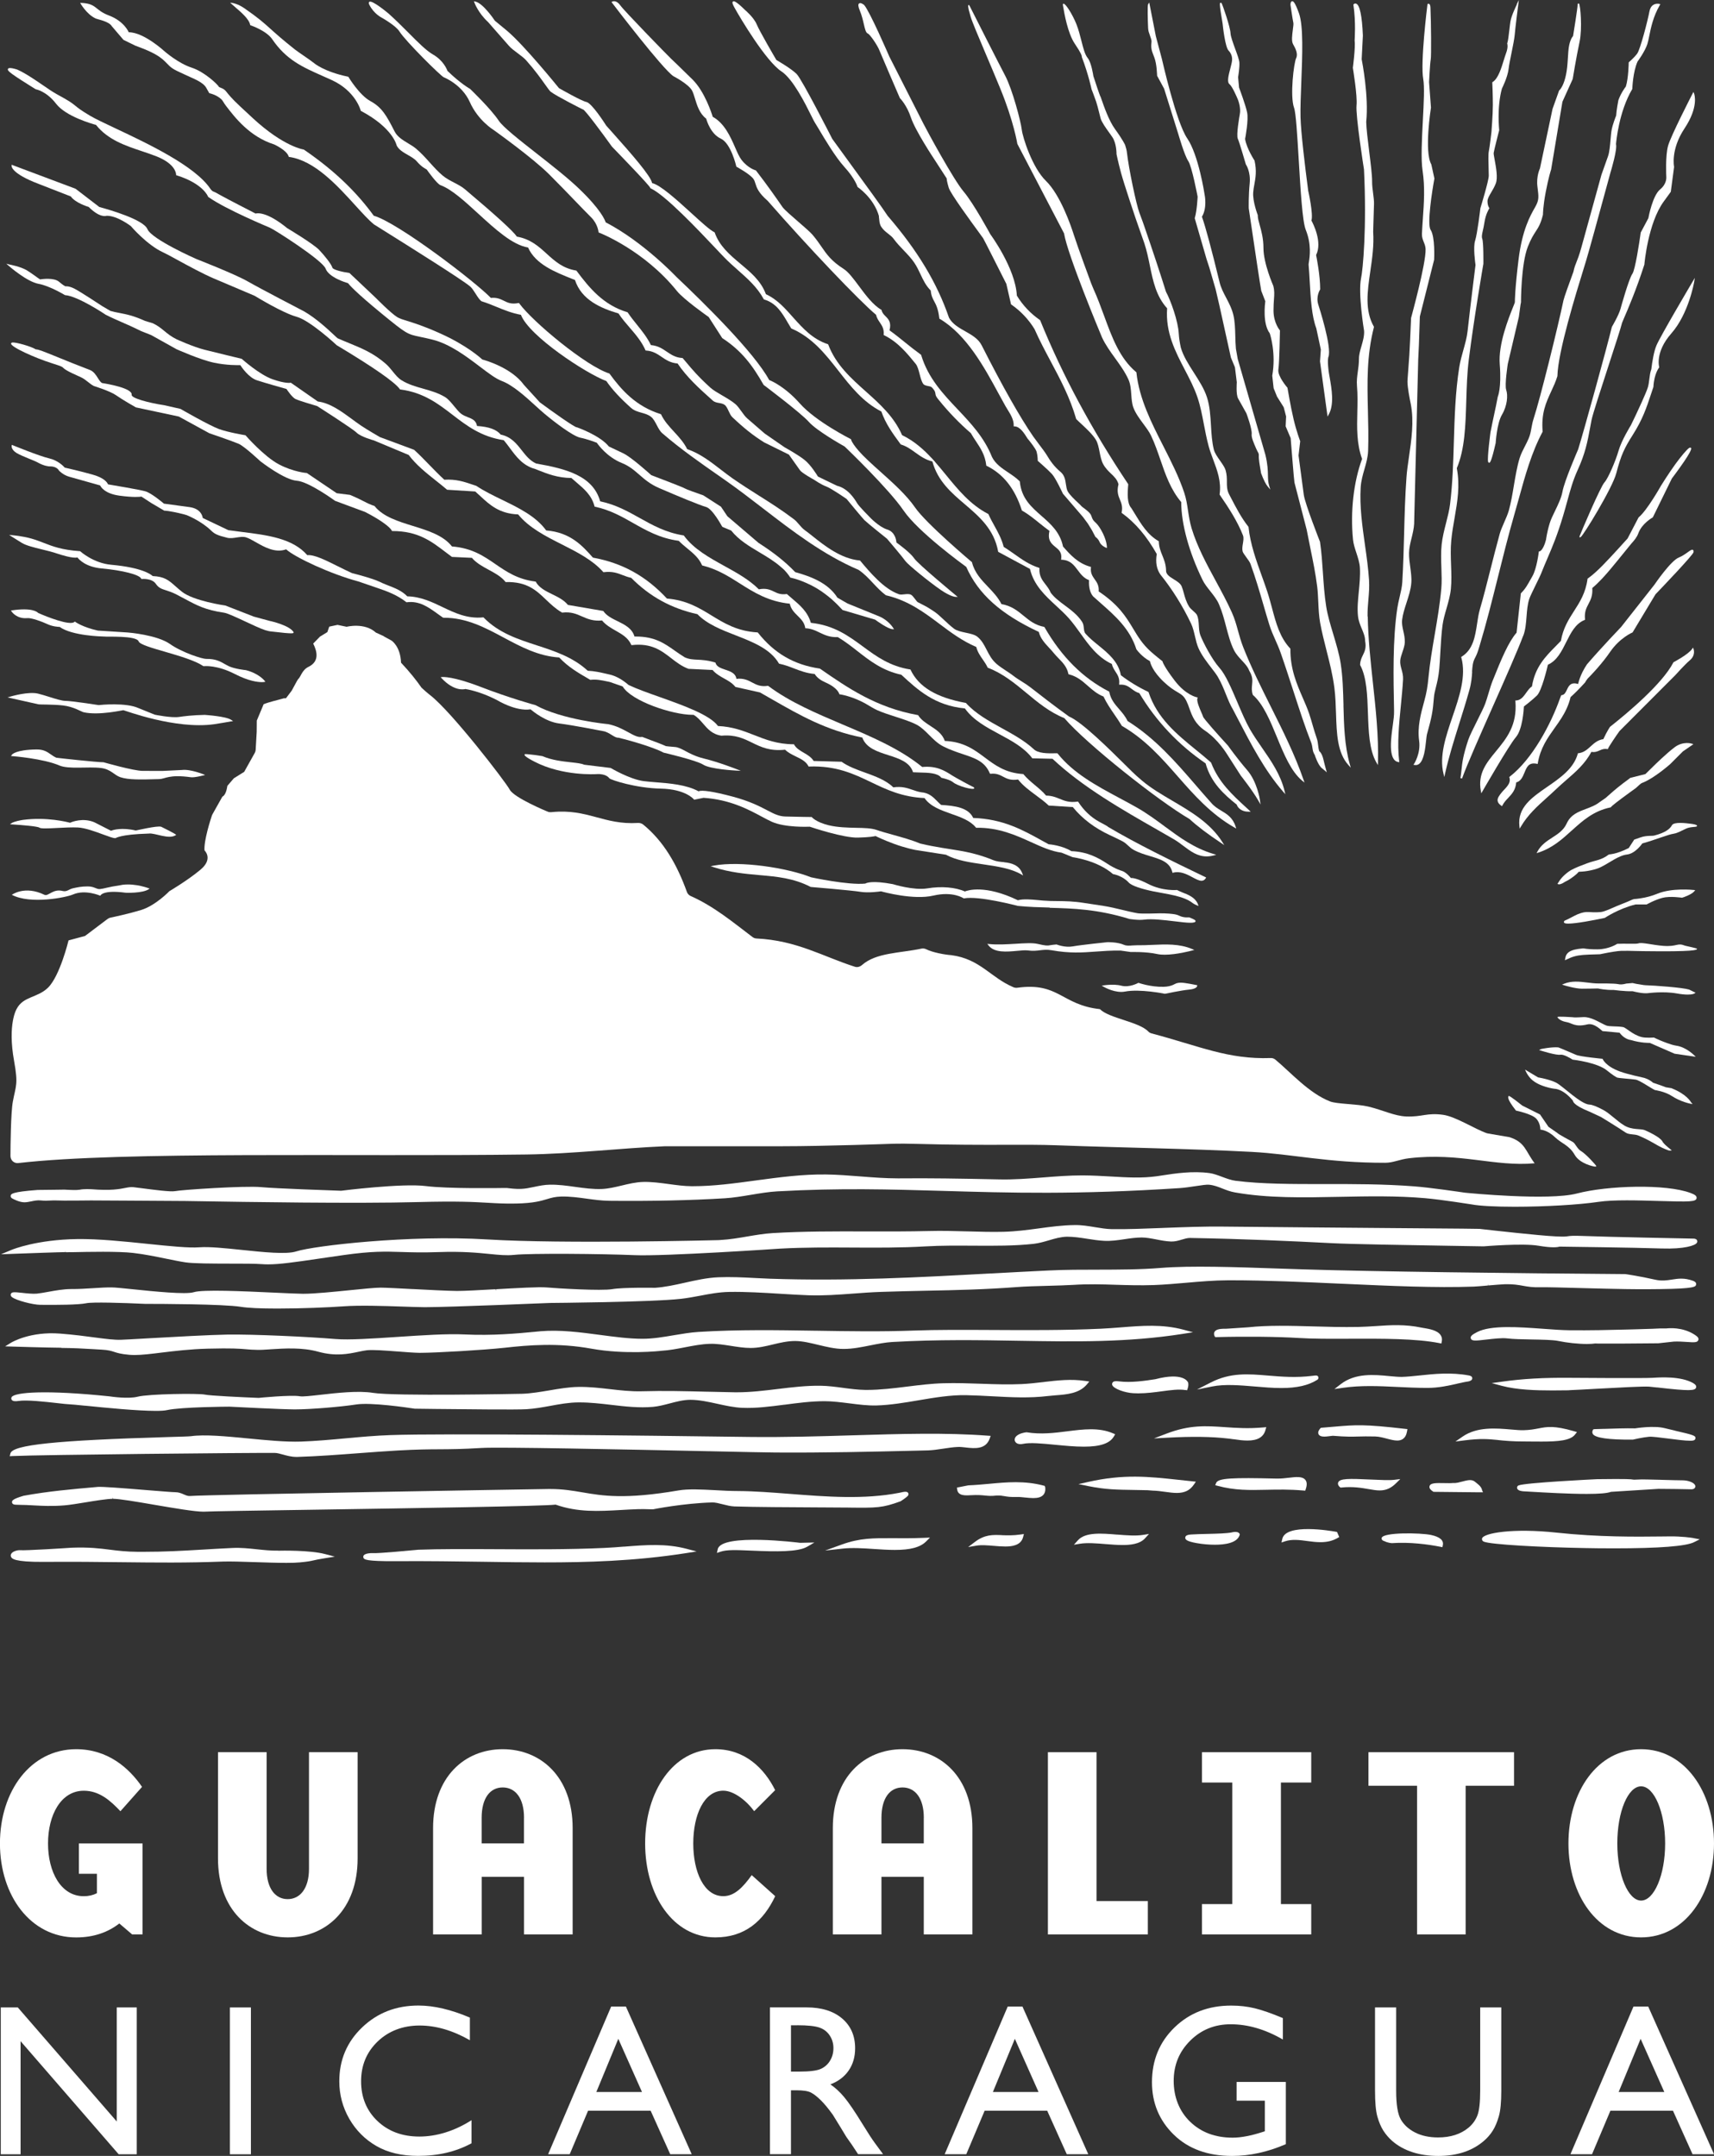 <?xml version="1.0" encoding="UTF-8"?>
<svg id="Layer_2" data-name="Layer 2" xmlns="http://www.w3.org/2000/svg" viewBox="0 0 369.77 465">
  <rect x="0" y="0" width="369.77" height="465" fill="#333333" stroke="none"/>
  <defs>
    <style>
      .cls-1 {
        fill: #fff;
      }
    </style>
  </defs>
  <g id="Layer_1-2" data-name="Layer 1">
    <g>
      <g>
        <path class="cls-1" d="M2.62,258.48h.01c.25.15,1.55.84,2.63.84.48,0,.98-.1,1.47-.2.67-.14,1.36-.28,2.09-.2.81.09,1.46.05,2.04.02.43-.02.83-.04,1.26-.02,1.1.08,7.46,0,7.51,0,.76,0,3.88.02,7.48.04,4.8.02,10.77.06,12.85.08.53,0,1.65.02,3.25.05,9.18.15,33.56.55,47.1.18,8.47-.23,12.11-.01,15.03.16,1.91.11,3.55.21,6.06.16,3.71-.08,5.32-.57,6.63-.96.92-.28,1.71-.51,3.03-.55,1.9-.04,3.79.22,5.46.45,1.6.22,3.26.45,4.96.47,9.1.09,17.49-.09,24.95-.55,1.77-.11,3.69-.43,5.56-.74,1.91-.32,3.88-.65,5.7-.75,13.54-.75,24.31-.43,35.76-.1,14.2.42,28.88.85,51.03-.6,1.09-.07,2.32-.26,3.47-.43,1.21-.18,2.35-.36,2.89-.3,1.07.1,1.95.45,2.88.82.82.32,1.67.66,2.7.84,7.13,1.26,14.68,1.11,22.67.95,6.02-.12,12.25-.24,18.33.29,3.41.29,10.04,1.34,10.09,1.35,1.71.32,5,.5,9.26.5,6.61,0,13.89-.43,18.12-1.06,3.19-.48,8.66-.31,13.07-.18,6.69.2,7.9.17,8.05-.59.11-.55-.54-.85-1.28-1.13-5.3-2.01-17.94-1.63-24.57.11-6.06,1.58-23.37-.1-24.12-.18-1.22-.18-7.47-1.1-10.95-1.37-6.67-.51-13.13-.5-19.38-.49h-.09c-6.88,0-13.37.01-19.07-.71-.91-.11-1.93-.49-2.93-.86-.96-.36-1.87-.69-2.68-.8-3.69-.5-7.54.09-10.11.49-.48.07-.9.14-1.27.19-3.21.45-6.43.26-9.85.06-1.97-.11-4-.23-6.15-.24h-.08c-2.82,0-5.67.22-8.43.44-3.12.24-6.35.5-9.56.42-9.02-.19-14.81-.28-21.39-.22h-.42c-2.62,0-5.39-.21-8.07-.42-2.45-.19-4.98-.39-7.39-.42-5.04-.07-10.12.61-15.03,1.27l-.13.02c-4.72.64-9.17,1.24-13.58,1.24h-.32c-1.55-.01-3.23-.24-4.86-.46-1.85-.25-3.77-.51-5.58-.46-1.57.05-3.12.42-4.61.78-1.39.33-2.84.68-4.26.74-1.9.08-3.86-.19-5.8-.46-1.78-.25-3.62-.5-5.42-.47-1.19.02-2.26.24-3.4.48-.48.1-.98.2-1.49.29-1.64.27-2.94.11-3.81.01-.41-.05-.73-.09-.99-.07-1.25.02-12.36.19-17.07-.41-5.09-.65-18.15.99-18.27,1.01-2.33-.08-14.12-.48-17.25-.78-3.49-.34-17.25.58-18.57.86-.95.2-4.78-.31-7.07-.61-.81-.11-1.51-.2-1.92-.24-.63-.06-1.15.04-1.81.17-1.2.24-3.03.61-7.3.27-.01,0-1.57-.09-2.5.11-.53.11-2.03.06-3.24-.02h-.08s-.02,0-.02,0c-.39,0-4.5.07-5.72.07-5.61.41-5.73.88-5.81,1.2-.04.18,0,.44.29.61Z"/>
        <path class="cls-1" d="M14.17,270.09v-.35l.04.35c.17,0,.55,0,1.08-.01h.45c3.16-.07,9.74-.21,12.96.16,2.44.28,4.98.8,7.22,1.26,1.47.3,2.87.59,4.06.77,1.76.27,5.77.27,9.66.28,2.78,0,5.4,0,6.84.11.43.03.87.05,1.34.05,2.53,0,5.74-.47,11.09-1.25l.19-.03c1.5-.22,3.17-.46,5.04-.73,6.1-.86,8.91-.77,12.49-.66,2.12.07,4.52.14,7.99.02,5.2-.18,8.44.15,11.05.41,2.01.2,3.59.36,5.23.19,3.53-.38,19.24-.23,26.01.06,6.36.28,31.16-1.39,31.4-1.41,5.16-.28,10.39-.26,15.45-.23,5.21.03,10.59.06,15.9-.25,3.39-.2,6.88-.17,10.26-.15h.12c4.56.03,8.87.05,12.95-.4,1.19-.14,2.27-.46,3.33-.77,1.3-.38,2.52-.74,3.88-.77,1.34,0,2.82.2,4.36.45,1.2.19,2.44.38,3.64.44,1.5.08,2.96-.14,4.38-.35,1.2-.18,2.43-.36,3.72-.37.97,0,2,.2,3.11.41,1.06.21,2.15.42,3.26.46.83.02,1.57-.2,2.31-.42.6-.18,1.17-.35,1.73-.35,11.67.21,21.56.66,30.51,1.12,4.39.23,16.1.41,25.5.57,2.68.04,5.19.08,7.35.12.08,0,8.42-.72,11.85-.13,2.96.5,4.11.32,4.51.19,1.27.02,16.19.2,22.04.4,4.93.16,7.25-.64,7.61-1.23.11-.18.11-.39.02-.56-.18-.33-.61-.33-.75-.34-1.01-.01-18.55-.36-23.54-.56-2.55-.1-3.07-.02-3.57.05-.4.06-.77.12-2.64.03-3.46-.16-13.3-1.27-16.24-1.6l-.15-.02c-1.44-.02-2.69-.04-3.7-.05l-13.88-.11c-12.89-.11-27.34-.22-37.67-.33-4.24-.05-8.64.12-12.9.28l-.45.02c-3.58.14-7.63.3-10.74.25-1.17-.02-2.36-.22-3.66-.43-1.43-.24-2.91-.48-4.39-.45-2.61.03-5.08.36-7.72.72-2.44.33-4.96.66-7.57.73-2.52.06-5.19-.01-7.8-.09h-.09c-2.7-.08-5.5-.15-8.17-.08-4.46.11-8.99.1-13.38.09h-.24c-6.63-.02-13.48-.04-20.15.36-1.86.11-3.69.43-5.48.73-1.86.32-3.77.65-5.79.76l-.51.03c-.33,0-33.17.86-49.77-.15-16.79-1.03-37.4,1.35-41.24,2.58-2.14.69-7.04.17-11.84-.33-3.54-.37-6.89-.71-9-.56-2.33.18-6.43-.24-11.17-.73-5.01-.52-10.7-1.11-15.28-1.04-8.69.12-13.86,2.22-14.08,2.31l-2.32.97,2.69-.1c3.04-.11,10.21-.37,11.29-.37Z"/>
        <path class="cls-1" d="M98.66,278.44h-.2c-1.95-.02-5.84-.22-9.28-.4h-.13c-2.93-.16-5.69-.3-6.86-.31h-.09c-1.18,0-3.65.25-6.52.54-3.6.36-7.69.78-10.1.78h-.2c-1.21-.01-3.42-.12-6.05-.24-6.91-.32-15.51-.71-17.43-.1-1.69.54-8.54-.16-13.1-.63-2.15-.22-3.85-.4-4.59-.4-1.08-.02-2.42.06-3.83.15l-.33.02c-1.45.09-2.95.18-4.19.18h-.38c-1.65,0-3.44.32-5.02.61-.84.15-1.71.31-2.4.38-.83.08-2.14-.05-3.2-.17-1.71-.18-2.22-.23-2.42.24-.06.14-.1.42.26.69.95.73,4.51,1.63,6.03,1.65,3.64.04,8.32.01,9.98-.34,1.32-.28,7.65-.1,12.72.14h.08c2.75,0,16.74.02,20.59.64,1.51.24,4.15.37,7.83.37,5.23,0,11.03-.25,14.21-.48,3.55-.26,8.62-.09,12.77.05,1.76.06,3.43.12,4.72.13h.33c4.93,0,26.6-.9,26.8-.91.22,0,21.89-.17,28.23-.89,1.45-.16,2.84-.43,4.19-.68,1.99-.38,4.04-.77,6.24-.81,3.47-.06,7.32.17,11.05.4,2.12.13,4.12.25,6.04.32,3.31.11,6.37-.12,9.62-.36,1.97-.15,4.01-.3,6.15-.37,3.39-.12,6.61-.18,9.76-.25,6.42-.13,12.49-.26,19.48-.79,1.77-.14,4.27-.21,6.72-.27,2.03-.06,3.95-.11,5.41-.2,3.23-.21,6.13-.12,9.2-.02,2.57.08,5.23.16,8.17.06,2.35-.09,4.72-.3,7.04-.5,2.96-.26,6.02-.52,8.98-.53h.59c7.64,0,15.99.38,24.07.75h.09c10.31.47,20.05.91,28.29.61.69-.03,1.85-.13,3.07-.24l.03-.36h0s0,0,0,0h0s.03.35.03.35c1.32-.11,2.83-.24,3.51-.26,1.8-.05,2.93.15,3.92.33,1.06.19,2.15.38,3.9.32.97-.03,5.05.07,8.86.18,3.52.09,7.16.19,9.63.22.03,0,3.61.06,7.22,0,7.6-.1,7.68-.52,7.76-1,.09-.51-.48-.72-.7-.8-1.86-.67-3.17-.47-4.55-.25-1.08.17-2.19.34-3.62.01-3.26-.74-6.3-1.19-6.36-1.19-23.92-.18-54.78-.55-69.64-1.03-1.58-.05-3.21-.11-4.85-.16-9.5-.33-19.33-.67-25.73-.15-4.5.37-9.1.37-13.56.38-3.44,0-7,0-10.54.17-4.11.19-8.3.42-12.36.64h-.27c-15.26.84-31.03,1.7-47.62,1.14-1.05-.04-2.12-.09-3.21-.15-2.61-.14-5.31-.27-7.94-.16-2.4.1-4.84.64-7.2,1.17-2.15.48-4.38.97-6.46,1.1-.07,0-6.84-.12-9.21.29-2.34.4-11.69-.15-14.2-.37-1.59-.14-6.32.13-10.9.39l.02.35-.13-.35c-3.39.19-6.6.37-8.24.37Z"/>
        <path class="cls-1" d="M307.21,286.45c-.19-.03-.36-.06-.5-.09-3.63-.76-6.67-.56-9.9-.34-1.24.08-2.53.16-3.86.19-3.26.06-6.62-.03-9.59-.12-5.05-.14-9.82-.27-14.07.19l-4.68.31c-1.01,0-2.16.01-2.57.63-.12.18-.22.48-.02.96l.16.22h.24c6.28-.17,13.36-.09,17.63.18,3.13.2,6.97.19,11.04.17h.13c7-.03,14.26-.05,19.29.94l.44.09.09-.44c.11-.52.02-.99-.26-1.39-.7-1.03-2.44-1.31-3.59-1.51Z"/>
        <path class="cls-1" d="M366.4,289.03c.16-.48-.33-.84-.84-1.17-2.63-1.7-5.63-1.39-6.1-1.33h-1.38c-.32.02-2.08.11-5.05.18-.68.02-1.45.04-2.28.06-3.67.1-7.64.19-12.12.15-1.68-.02-3.66-.16-5.77-.32-5.26-.38-11.22-.82-14.19.71-1.02.53-1.52.88-1.37,1.37.19.61,1,.52,3.42.24,1.49-.17,3.33-.38,4.38-.25,1.31.17,3.35.2,5.34.24,2.27.04,4.62.08,5.75.32,1.86.39,4.29.65,6.18.65.72,0,1.35-.04,1.8-.11.14,0,.33.01.59.02,1.7.02,9.45-.01,12.99-.06l3.39-.37c.91-.04,1.89.02,2.75.08,1.63.11,2.3.15,2.49-.4Z"/>
        <path class="cls-1" d="M13.22,290.73c2.9.03,4.61.13,6.79.26.59.04,1.21.07,1.88.11,1.51.08,2.1.28,2.72.48.67.22,1.42.47,3.25.63.36.03.76.05,1.17.05,1.6,0,3.54-.24,5.81-.52,2.73-.33,6.13-.75,10.01-.85,5.19-.13,6.82,0,8.28.13.71.06,1.38.12,2.39.13.77.02,1.65-.04,2.67-.11l.24-.02c3.01-.19,6.76-.43,10.23.53,3.8,1.05,6.52.47,8.74,0,.61-.13,1.19-.25,1.7-.31,1.32-.15,4.04.06,6.67.26h.07c1.77.14,3.44.27,4.59.29h.24c3.26,0,13.56-.59,18.15-1.09,5.3-.59,11.56-1.11,18.75.19,7.36,1.33,14.82.5,15.11.46,1.72-.1,3.42-.43,5.07-.75,1.76-.34,3.58-.7,5.38-.75,1.46-.05,3.01.2,4.5.43,1.41.22,2.87.46,4.32.46,1.65,0,3.26-.38,4.82-.76,1.53-.37,3.12-.74,4.72-.74h.11c1.54.01,3.17.41,4.92.83,1.79.43,3.65.88,5.43.88h.07c1.94,0,3.9-.4,5.8-.78,1.56-.31,3.17-.63,4.69-.72,9.91-.56,18.76-.41,27.32-.26,12.04.2,23.41.39,35.42-1.5l2.12-.34-2.08-.56c-4.51-1.2-8.88-.86-13.5-.49-1.4.11-2.85.22-4.31.29-7.67.36-16.12.31-23.56.27-6.11-.03-11.88-.06-16.61.12-7.29.27-14.38.15-21.23.04h-.22c-8.16-.13-16.61-.27-25.18.26-1.73.11-3.54.42-5.29.71-2.22.38-4.52.77-6.76.77-2.9,0-5.96-.41-9.2-.84-4.22-.56-8.58-1.14-12.78-.79-.45.04-.98.09-1.58.15-3.28.31-8.77.84-14.9.54-3.65-.18-9.08.18-14.34.53-5.42.36-10.53.7-13.45.46-5.99-.5-17.71-1.04-23.27-.96-3.8.06-11.64.5-17.36.82l-.32.02c-2.46.14-4.39.25-5.26.28-1.49.06-3.36-.19-5.74-.5-2-.27-4.5-.6-7.46-.83-6.44-.5-10.39,1.85-10.56,1.95l-1.3.8,1.54.05c.71.02,7.06.22,10.54.25Z"/>
        <path class="cls-1" d="M134.71,333.58l.02.35-.03-.35h-.03c-1.4.11-2.84.23-4.28.29-7.68.36-16.12.31-23.57.27-6.11-.03-11.88-.06-16.64.12-1.01.1-8.74.84-9.74.73-.42-.04-1.68.05-1.98.5-.11.17-.12.38-.03.55.16.3.4.73,6.96.69,6.82-.05,13.28.05,18.97.13,4.56.07,8.87.13,13.14.13,8.8,0,19.33-.24,30.65-2.02l2.13-.34-2.08-.55c-4.51-1.2-8.87-.86-13.5-.49Z"/>
        <path class="cls-1" d="M59.98,334.45c-1.51.04-3.06-.13-4.58-.29-1.7-.18-3.46-.37-5.24-.28-2.44.11-4.54.24-6.59.36-4.24.25-7.91.47-12.88.47h-.88c-2.6-.02-4.39-.24-6.18-.47-2.15-.27-4.38-.55-8.11-.42-1.23.09-10.15.65-11.15.54-.53-.05-1.58.21-1.92.73-.16.23-.18.5-.05.74.17.32.59,1.09,6.97,1.05,6.55-.05,11.84.01,16.94.07,7.45.08,13.89.16,21.82-.14,1.51-.05,4.19.03,6.79.12,2.39.08,4.86.16,6.86.16,1.26,0,2.21-.03,2.9-.1,1.79-.17,2.29-.28,2.99-.44.49-.11,1.11-.26,2.43-.46l2.13-.34-2.08-.55c-3.27-.87-9.48-.75-10.18-.73Z"/>
        <path class="cls-1" d="M314.36,298.44c.86-.19,1.67-.38,2.4-.48.24-.05.87-.2.86-.69,0-.46-.53-.56-.72-.6-3.85-.72-7.47-.34-10.65,0-1.37.14-2.67.28-3.85.31-.74,0-1.7-.08-2.63-.17-3.28-.32-7.36-.71-10.52,1.73l-1.37,1.06,1.72-.25c3.97-.58,7.8-.4,11.92-.2,2.04.1,4.15.2,6.34.2h.13s0-.35,0-.35v.35c2.38,0,4.5-.48,6.37-.9Z"/>
        <path class="cls-1" d="M323.16,310.6c1.46.15,3.12.31,5.78.31v-.35l.03.35c.59,0,1.19,0,1.77.01.62,0,1.24.01,1.85.01,3.72,0,6.22-.25,7.2-1.52l.42-.53-.65-.19c-4.29-1.24-5.79-.96-7.69-.59-.86.16-1.83.35-3.21.38-.71.02-1.64-.07-2.63-.15-3.27-.28-7.35-.64-10.49,1.52l-1.55,1.07,1.87-.24c3.58-.46,5.23-.29,7.31-.09Z"/>
        <path class="cls-1" d="M365.3,298.33c-2.72-1.55-7.13-1.26-8.8-1.15-1.81.12-17.54,0-17.7,0-5.73-.06-10.29.2-14.77.83l-2.22.31,2.16.58c3.29.88,7.38,1,10.95,1,1.12,0,2.27-.01,3.42-.03l.33-.03h0c1.09-.04,3.28-.16,5.79-.3,4.52-.25,10.15-.55,11.29-.46.35.03.95.1,1.7.18h.12c6.93.8,8.11.71,8.33.03.17-.51-.41-.84-.62-.96Z"/>
        <path class="cls-1" d="M284.18,297.62l.06-.05c.29-.26.19-.53.15-.61-.17-.36-.55-.3-.98-.24l-.25.03c-3.56.44-6.58.19-9.52-.05-4.38-.37-8.17-.69-12.44,1.49l-2.98,1.52,3.27-.66c2.69-.55,5.99-.27,9.21,0,1.89.16,3.84.33,5.71.33,3.38,0,5.84-.56,7.75-1.76Z"/>
        <path class="cls-1" d="M255.71,299.8l.39.06.12-.37c.15-.48.19-.86.11-1.27-.09-.24-1.07-2.31-7.1-.74-2.07.32-5.2.8-7.84.46-.77-.1-1.17-.02-1.37.26-.12.17-.14.4-.04.6.35.74,2.64,1.6,4.53,1.7.35.02.69.03,1.03.03,1.82,0,3.58-.24,5.16-.45,1.85-.25,3.6-.49,5.02-.26Z"/>
        <path class="cls-1" d="M225.13,298.09c-1.52.18-3.1.36-4.71.44-2.83.13-5.67.04-8.71-.07-2.64-.09-5.36-.19-8.15-.11-2.54.06-5.2.39-7.77.71-2.9.36-5.9.73-8.76.73h-.34c-1.6-.02-3.23-.24-4.83-.45-1.57-.21-3.19-.43-4.8-.45-3.08-.05-6.22.33-9.28.7-2.87.35-5.84.71-8.77.71h-.45c-2.05-.03-4.08-.08-6.05-.13h-.13c-4.46-.11-9.07-.23-13.92-.09-2.35.06-4.62-.2-6.87-.46-2.17-.25-4.43-.51-6.77-.48-2.03.02-4.21.39-6.31.75-1.92.32-3.9.66-5.79.73-1.12.02-27.57.56-32.28-.2-3.12-.51-7.83.02-11.31.42-2.04.23-3.8.43-4.42.32-1.9-.34-8.88.34-8.91.35-3.78-.15-10.47-.47-11.59-.71-1.46-.31-12.18-.15-14.51.45-2.02.52-5.69-.01-6.13-.08-13.55-1.41-20.41-.9-21.06.17-.11.18-.11.4.01.57.07.11.3.44,1.45.26,1.81-.28,5.77.17,8.44.47,1.19.14,2.13.24,2.56.25.32,0,1.65.13,3.33.3h.1c4.2.43,11.23,1.12,15.2,1.12,1.12,0,1.92-.05,2.43-.17,3.13-.68,13.03-.74,13.47-.74,1.13.06,11.09.57,13.91.59h.27c3.19,0,9.7-.53,13.15-1.06,3.2-.5,11.1.67,12.65.91h.1c.72.01,2.51.03,4.76.06h.14c6.36.07,17.02.18,19.08.05,1.8-.11,3.51-.42,5.2-.73,1.95-.36,3.97-.73,6.05-.74h.21c2.31,0,4.62.27,6.86.53,2.94.35,5.99.7,9.03.43,1.16-.11,2.31-.41,3.54-.73,1.47-.39,2.99-.79,4.49-.79,1.89,0,3.9.44,5.85.87,1.77.39,3.6.79,5.35.86,2.97.12,5.95-.27,9.11-.68h.08c2.78-.37,5.65-.75,8.55-.75,1.74,0,3.57.24,5.42.47,1.93.25,3.92.5,5.8.45,3.02-.09,6.1-.61,9.09-1.12,3.37-.57,6.88-1.16,10.19-1.1,1.95.04,3.84.14,5.7.24,4.11.22,8,.43,12.04-.06.51-.06,1.05-.1,1.62-.15,2.39-.18,5.09-.39,6.74-2.35l.52-.62-.81-.12c-3.13-.47-6-.13-9.03.22l.03.35-.04-.35h0Z"/>
        <path class="cls-1" d="M361.37,308.57c-.85-.2-1.64-.38-2.23-.53-2.38-.62-6.41.04-6.38.04-2.01-.05-4.78.05-6.61.11h-.17c-.94.04-1.67.06-2.01.06l-.25.05-.1.19c-.14.26-.13.55.01.8.52.84,3.36,1.26,8.51,1.22h.12c.09-.03,2.16-.5,3.51-.62.63-.06,2.38.17,4.13.39,1.78.23,3.62.47,4.71.47.13,0,.25,0,.36-.01.23-.02.76-.05.8-.52.05-.56-.32-.7-4.41-1.64Z"/>
        <path class="cls-1" d="M287.1,309.73h0l.15-.02c.12-.02.21-.03.29-.03,2.93.24,4.16.2,5.57.16.85-.02,1.9-.05,3.54-.01.86.02,1.73.25,2.59.48.79.21,1.54.4,2.19.4.47,0,.85-.1,1.17-.31.5-.32.81-.87.95-1.68l.08-.48-.48-.05c-8.87-1.02-10.59-.87-15.2-.48-.83.07-1.75.15-2.86.24l-.17.04-.09.11c-.16.18-.64.74-.36,1.27.34.62,1.35.54,2.63.36Z"/>
        <path class="cls-1" d="M264.89,310.27l.37.04c.27.03.56.07.87.12h.08c.91.14,1.94.28,2.92.28,2.18,0,3.44-.74,3.87-2.25l.18-.64-.66.06c-3.21.29-5.76.11-8.24-.06-4.07-.28-7.59-.53-12.61,1.39l-2.72,1.04,2.94-.16q7.82-.43,13,.18Z"/>
        <path class="cls-1" d="M208.35,312.21c1.93.21,4.32.46,5.17-1.95l.2-.56-.59-.04c-9.1-.69-18.87-.39-29.24-.08-7.17.22-14.59.44-22.22.35-24.03-.32-66.04-.8-77.43-.4-3.25.11-6.52.41-9.68.7-3.15.29-6.4.59-9.62.7-3.34.11-7.44-.29-11.44-.68-4.78-.46-9.29-.9-12.32-.48-.34.05-2.32.11-4.88.18-24.34.72-33.57,1.68-34.05,3.53l-.16.6.62-.03c5.71-.28,51.61-.73,56.6-.67.47,0,1.03.16,1.69.34.87.24,1.86.52,2.97.52h.17c4.45-.14,8.96-.48,13.32-.81,2.77-.21,5.63-.42,8.4-.58,4.12-.23,6.56-.25,8.91-.26,2.51-.01,4.88-.03,9.06-.28,3.93-.25,31.04.32,48.98.7h.16c6.8.15,12.67.27,14.28.28,10.85.07,20.64-.17,30.09-.39l2.87-.07c.98-.03,2.07-.19,3.26-.37,1.07-.16,2.17-.33,3.18-.37.49-.02,1.07.04,1.69.11Z"/>
        <path class="cls-1" d="M328.55,321.65l1.57.09c3.31.19,8.31.48,12.17.48,2.75,0,4.47-.15,5.26-.45l10.2-.64h.1c1.44.01,6.19.05,6.83.09.32.02.77,0,.98-.33.11-.18.12-.41,0-.61-.29-.53-1.44-.97-2.56-.99v.35s0-.35,0-.35c-.79,0-2.64-.05-4.44-.1l-.61-.02c-2.23-.05-3.61-.09-3.86-.08-1.69.08-1.78.06-1.94.03-.34-.06-.91-.17-7.73-.08-.63.03-15.44.75-16.93,1.35l-.18.13c-.13.16-.17.37-.09.56.21.48,1.04.55,1.21.56Z"/>
        <path class="cls-1" d="M257.56,320.21l.43-.63-.76-.08c-1.05-.11-2.07-.22-3.08-.33-6.3-.68-11.73-1.27-19.42.47l-2.07.47,2.09.42c3.7.74,5.96.78,10.08.84.84.01,1.75.03,2.74.05l1.13.09c.9.02,1.79.14,2.66.26.89.12,1.72.24,2.52.24,1.7,0,2.84-.56,3.69-1.82Z"/>
        <path class="cls-1" d="M302.08,319.02l-1.32.16c-1.06.13-3,.03-5.06-.06-4.79-.23-6.64-.23-7,.61-.09.22-.12.58.36,1.02l.16.11.16-.02c2.5-.25,4.36.08,5.88.34.88.15,1.64.29,2.38.29,1.35,0,2.43-.47,3.49-1.51l.95-.93Z"/>
        <path class="cls-1" d="M315.22,319.61c-.61.16-.78.21-1.29.26h-.54c-.4.05-1.04.03-1.73.02-1.98-.04-3.03-.04-3.25.63-.18.56.45.99.75,1.19l.09.06,9.78.1h.91s-.18-.39-.18-.39c-.17-.95-1.06-1.44-1.5-1.84-.74-.66-1.69-.38-3.03-.03Z"/>
        <path class="cls-1" d="M225.39,320.49l-.23-.06c-4.12-1.1-8-.74-11.77-.39-1.44.13-2.92.27-4.48.33l-2.47.48.06.43c.18,1.37,1.74,1.29,2.88,1.22,1.65-.09,2.44,0,3.15.07.71.07,1.31.13,2.47,0,.77-.03,1.17.04,1.69.13.61.11,1.31.23,2.73.18.45-.02,1.04.04,1.68.11.61.06,1.24.13,1.82.13,1,0,1.67-.2,2.1-.63.39-.39.55-.94.48-1.65l-.1-.33Z"/>
        <path class="cls-1" d="M288.2,330.38c-1.1-.2-10.78-1.85-11.56,1.53l-.18.79.77-.26c1.51-.5,3.18-.28,4.79-.06.93.13,1.89.25,2.86.25,1.45,0,2.62-.29,3.69-.91l.35-.2-.48-1.1-.24-.04Z"/>
        <path class="cls-1" d="M154.84,334.16l-.18.79.77-.26c1.4-.47,3.49-.37,6.37-.25l.52.02c5.08.22,9.81.32,11.85-.87l1.53-.89-3.09.07c-.17-.03-16.96-2.13-17.77,1.37Z"/>
        <path class="cls-1" d="M265.81,330.51h0c-1.15.24-3.32.29-5.47.34-1.25.03-2.42.06-3.34.12-.48.04-1.27.09-1.3.68-.02.44.39.81,2.45,1.18,1.28.23,2.68.35,3.94.35,2.14,0,4.81-.35,5.35-2.1l.02-.22-.12-.15c-.13-.17-.51-.43-1.54-.21Z"/>
        <path class="cls-1" d="M308.75,331.08c-2.32-.5-10.39-.61-10.67.63-.04.2-.02.55.64.72.67.35,1.47.4,1.52.41,3.95-.28,7.89.27,10.5.78l.44.09.09-.44c.22-1.04-.63-1.78-2.52-2.19Z"/>
        <path class="cls-1" d="M365.4,331.75c-.54-.1-2.64-.39-5.12-.37-.6,0-1.24.01-1.92.02-5.36.06-13.46.15-22.55-.83-9.35-1.01-15.77.07-16.08,1.26-.06.23.03.53.37.68,1.48.64,12.5,1.22,21.86,1.39,1.43.03,3.67.06,6.2.06,9.76,0,15.6-.45,17.35-1.35l1.18-.6-1.31-.25Z"/>
        <path class="cls-1" d="M216.13,331.11h-.01c-1.97-.08-3.67-.14-5.78,1.45l-1.48,1.12,1.83-.31c1.03-.17,2.38-.06,3.7.05.83.07,1.69.14,2.48.14,1.43,0,3.38-.21,3.85-2.03l.17-.66-.68.1c-1.63.24-2.93.19-4.08.15Z"/>
        <path class="cls-1" d="M241.02,331c-3.38-.28-6.87-.57-8.48,1.22l-.86.96,1.28-.21c1.55-.26,3.59-.09,5.56.07,1.23.1,2.5.2,3.68.2,1.5,0,3.63-.15,4.8-1.42l.88-.97-1.29.21c-1.56.25-3.6.09-5.56-.07Z"/>
        <path class="cls-1" d="M192.68,331.77h0c-4.31-.02-7.17-.04-11.06,1.36l-3.63,1.31,3.84-.43c1.98-.22,4.4-.07,6.74.09,1.49.1,3.03.2,4.48.2,3.39,0,5.47-.56,6.75-1.83l.83-.83-1.17.05c-2.73.11-4.97.1-6.77.08Z"/>
        <path class="cls-1" d="M240.33,309.79l.25-.44-.47-.2c-3.04-1.3-6.34-.88-9.83-.44-2.82.36-5.74.72-8.77.22h-.07s-.06,0-.06,0c-1.3.18-2.18.64-2.42,1.27-.12.31-.06.64.15.88.32.37.9.49,1.61.34,1.48-.32,4.1-.07,6.89.2,2.09.2,4.25.41,6.22.41,3.56,0,5.62-.71,6.49-2.24Z"/>
        <path class="cls-1" d="M281.59,321.51l.11-.34c.3-.89.27-1.54-.1-1.99-.64-.79-2.02-.63-3.63-.44-.77.09-1.58.18-2.31.17h-.37c-9.34-.22-12.51-.12-12.93.95l-.19.48.49.13c3.73,1.01,6.87.94,10.5.86,2.45-.05,4.98-.11,8.05.16l.36.03Z"/>
        <path class="cls-1" d="M182.97,325.17c6.23.07,7.35.08,11.31-1.36l.07-.04c.18-.11,1.07-.7,1.46-1.09.23-.23.22-.49.12-.65-.17-.3-.53-.4-1.92-.05-7.58,1.48-15.72.85-23.64.23-3.89-.3-7.56-.59-11.07-.61-1.72,0-3.51-.1-5.11-.19-2.94-.15-5.72-.3-7.82.06-11.56,1.98-16.4,1.15-20.67.42-2.19-.37-4.25-.73-7.02-.73h-.34c-3.44.05-73.76,1.21-77.34,1.51-.46.04-.88-.14-1.38-.36-.51-.22-1.08-.46-1.77-.46h0c-.66,0-3.12-.21-6.05-.44-5.47-.45-9.73-.78-10.73-.7l-.31.03c-5.11.45-10.39.91-15.67,1.88-2.18.65-2.55.99-2.5,1.42.06.47.59.5.77.51.46.02.89.03,1.3.04.33,0,.65.01.97.02.54.02,1.06.05,1.57.08,2.04.11,3.96.22,6.71,0,1.18-.1,2.81-.37,4.59-.66,2.2-.36,4.48-.73,5.8-.76v-.35s.08.35.08.35c1.36,0,5.01.62,8.9,1.29,4.28.73,8.71,1.49,10.59,1.49.14,0,.26,0,.38-.01.91-.07,11.23-.23,23.19-.41,21.04-.32,49.75-.76,52.43-1.1,4.79,1.69,9.28,1.43,14.04,1.16,1.19-.07,2.42-.14,3.68-.18.61-.03,1.64-.02,3.06.03h.23c.07-.02,6.63-1.32,12.78-1.48.63-.02,1.4.18,2.26.4.84.21,1.7.43,2.52.46,3.87.14,12.64.18,18.43.21h.21c2.09.01,3.83.02,4.86.03h1.01Z"/>
      </g>
      <g>
        <path class="cls-1" d="M57.08,146.83c-.05-.06-1.24-1.58-4.05-2.29-.02,0-2.39-.24-3.69-.86-.3-.14-.58-.31-.86-.46-.98-.56-2-1.14-3.99-1.1-.74.03-5.09-1.3-7.84-3.23-2.76-1.94-8.86-2.46-9.11-2.47l-6.44-.41c-3.35-.76-4.81-1.85-4.83-1.86l-.12-.09-.11.09c-.98.85-5.92-1.1-7.8-1.94-.21-.23-1.34-1.19-5.6-.57l-.28.04.16.24c.04.07,1.12,1.62,3.39,1.4.84-.08,3.1.72,4.32,1.3,1.12.53,2.36.6,2.65.6,2.64,1.93,9.16,2.07,9.67,2.08.38.1,6.89-.27,7.37,1.05.49,1.33,10.47,2.98,13.91,5.3l.05.03h.06s.04,0,.12,0c.03,0,2.75-.29,6.63,1.71,2.99,1.54,4.96,1.74,5.8,1.74.28,0,.44-.02.46-.03l.3-.05-.18-.24Z"/>
        <path class="cls-1" d="M34.74,178.32c-.74-.28-5.45.82-5.45.81-2.91-.69-4.92-.15-5.33.06l-3.64-1.85c-2.46-1.01-4.8-.07-5.21.12-.59-.16-5.07-1.31-10.22-.61h0c-1.77.29-2.28.63-2.31.64l-.44.3.53.03c2.04.12,5.42.41,5.8.68.34.25,1.64.2,3.92.08,1.48-.08,3.15-.16,4.41-.1,1.56.07,3.74.88,5.48,1.52,1.36.5,2.17.79,2.6.79.11,0,.92-.82,7.23-1,1.26-.2,4.38,1.39,5.88.3.17-.12-3.24-1.78-3.24-1.78Z"/>
        <path class="cls-1" d="M44.25,154.19c-2.76.05-4.6.3-5.64.45-1.71.24-5.2-.49-5.22-.49l-3.51-1.42c-2.73-1.24-8.14-.7-8.6-.65-.46-.07-5.91-.91-7.15-.91-.78,0-2.18-.44-3.54-.87-.8-.25-1.63-.51-2.37-.69-2.05-.51-5.78.57-5.93.62l-.66.19.67.15s3.38.76,5.93,1.33c.47.1,3.16,0,5.38.26,2.28.26,3.94,1.35,4.42,1.46,3.26.75,8.48-.46,8.58-.44.38.06,11.21,4.19,19.57,3.03.93-.13,3.62-.6,3.64-.61l.46-.05-.38-.27c-1.1-.79-5.66-1.08-5.66-1.08Z"/>
        <path class="cls-1" d="M2.55,193s2.78-2.08,7.04,0c.81.4,1.84-1.36,3.9-.83.97.25,1.34-.39,2.3-.59.96-.2,1.7-.39,3.14-.39,1.44,0,1.84.64,2.65.57.81-.07,1.82-.46,4.25-.81.64-.09.05-.04.61-.11,2.91-.37,5.84.82,5.84.82l-.19.13c-1.34.91-4.92.77-4.99.76-5.05-.67-5.44.63-5.47.65,0,0-3.23-1.44-5.91-.26-1.36.6-9.11,2.2-13.17.06Z"/>
        <path class="cls-1" d="M39.21,166.08h0s-4.1.2-4.1.2c0,0-2.29-.01-4.31-.01s-8.37-1.84-8.47-1.86c-1.45,0-9.68-.9-10.18-.98-.47-.21-.85-.48-1.21-.73-.79-.56-1.55-1.07-3.1-1.05-4.46.07-5.23,1.06-5.3,1.17l-.16.25.3.02c.07,0,6.65.52,10.12,2.01,2.03.87,6.19.2,9.01.55,2.1.26,2.85,1.55,4.14,1.98,1.8.6,4.42.52,8.39.41,1.35-.04,2.06-1.06,6.84-.4.85.12,3.07-.49,3.07-.49,0,0-3.07-1.32-5.04-1.07Z"/>
      </g>
      <g>
        <path class="cls-1" d="M340.9,115.87l.1-.03c.44-.11,6.84-10.51,7.69-13.77,1.02-3.91,1.74-5.42,3.55-8.26,2.14-3.38,2.93-5.76,3.93-8.77.17-.51.34-1.04.53-1.59v-.05c.17-2.91,1.26-4.17,1.26-4.17,0,0-1-3.23,2.61-7.32,3.72-4.22,4.9-10.98,4.91-11.04l.16-.95-.49.83c-.28.48-6.9,11.67-7.78,13.72-.57,1.32-.93,3.56-1.12,5.16-.25.66-.34,1.41-.43,2.12-.07.56-.14,1.15-.29,1.7-.34,1.24-2.58,5.96-2.58,5.96-.36.78-.73,1.55-1.1,2.29-.08.13-2.03,3.28-2.67,5.51-.63,2.2-2.25,5.98-3.04,6.83-.86.92-5.16,11.01-5.35,11.57l-.04.13s-.04.18.13.16h.02Z"/>
        <path class="cls-1" d="M328.75,152.39c.34-.26,1.89-1.46,2.83-2.38,1.02-1,2.19-5.89,2.36-6.64,1.95-.87,2.96-2.89,3.94-4.86.98-1.96,1.99-3.99,3.94-4.77l.12-.05v-.13c-.15-1.58.29-2.42.76-3.31.46-.88.93-1.79.81-3.42,1.48-1.24,2.81-2.75,3.92-4.07.86-1.02,2.14-2.6,3.17-3.87.64-.78,1.24-1.53,1.41-1.73l.06-.06c.48-.53,1.08-1.24,1.38-2.08.76-2.11,3.04-3.38,3.07-3.4l.05-.03,4.1-8.37c1.13-1.51,4.55-6.09,4.15-6.59-.05-.06-.15-.14-.36-.04-.45.21-1.92,1.99-3.02,3.51-1.54,2.13-3.06,4.59-3.08,4.62-.03.05-3.03,5.4-4.86,6.88l-2.37,4.54c-.25.28-3.5,3.89-5.24,5.66-.97.99-2.12,2.11-3.35,2.98l-.06.04v.08c-.4,2.98-1.66,4.96-2.89,6.87-1.17,1.82-2.37,3.71-2.85,6.46-.39.42-.79.82-1.19,1.22-2.16,2.19-4.39,4.45-5.05,8.59-.48.32-.86.84-1.23,1.36-.58.81-1.17,1.64-2.17,1.68h-.19s.02.19.02.19c.41,5.17-1.93,8.01-4.19,10.76-2.05,2.49-3.99,4.84-3.26,8.61l.09.47.24-.42c.06-.1,5.73-9.97,7.22-11.69,1.44-1.67,1.7-5.95,1.73-6.63Z"/>
        <path class="cls-1" d="M317.57,144.91c.08-1.14.15-2.04.58-2.88.42-.81.56-1.1,1.01-2.6,1.52-5.03,2.79-10.13,4.02-15.06,1.08-4.32,2.19-8.78,3.48-13.27.34-1.17.67-2.36,1-3.55,1.35-4.91,2.76-9.99,5.11-14.38l.03-.05v-.05c-.33-3.94.73-6.24,1.86-8.68.48-1.03.97-2.09,1.33-3.27v-.05c.12-5.2,4.01-17.78,5.67-23.15.21-.68.39-1.25.51-1.67.56-1.83,2.52-8.95,5.26-19.02.16-.51,1.5-4.98,1.2-6.15.04-.5.62-7.02,3.5-11.86l.02-.09s.11-3.6,1.13-5.86c.06-.09,1.58-2.13,2.11-3.76.15-.46.27-1.06.41-1.75.36-1.78.85-4.21,2.28-6.66l.12-.2-.23-.06s-.7-.17-1.3.22c-.43.27-.71.75-.83,1.41-.36,1.95-1.99,8.22-2.64,9.09-.66.89-1.76,1.83-1.77,1.84l-.06.05v.08s-.05,3.37-.62,5.14c-.15.19-1.06,1.4-1.61,2.95-.02.09-.42,2.18-.48,3.32-.1.24-.73,1.82-.97,3.06-.1.5-.16,1.25-.23,2.03-.11,1.31-.24,2.79-.55,3.66-.51,1.43-1.42,3.99-1.42,4-1.58,5.75-2.94,10.66-3.74,13.54l-.63,2.27c-.45,1.61-.76,2.38-1.01,3-.25.62-.45,1.11-.67,2.12h0s0,0,0,0c0,0,0,0,0,0h0c-.02.06-.16.46-.33.91-.58,1.59-1.66,4.55-1.82,5.28-1.18,5.67-5.02,21.18-6.44,25.51-.23.7-.34,1.34-.46,1.96-.14.78-.27,1.52-.62,2.33-.25.59-.54,1.14-.81,1.67-.44.86-.86,1.66-1.14,2.59-.55,1.82-.89,3.88-1.23,5.88-.3,1.81-.62,3.68-1.07,5.31-.22.8-.63,1.72-1.02,2.62-.4.91-.77,1.77-.97,2.5-.76,2.77-1.4,5.31-2.02,7.76-.74,2.93-1.44,5.71-2.27,8.56-.27.94-.42,1.95-.58,3.02-.42,2.74-.85,5.58-3.33,7.12l-.11.07.04.13c1.09,3.98-.43,8.45-1.91,12.77-1.42,4.17-2.89,8.47-1.94,12.26l.18.73.16-.74c.81-3.63,1.91-7.12,3.07-10.83.73-2.32,1.49-4.73,2.17-7.17.45-1.61.54-2.87.61-3.98Z"/>
        <path class="cls-1" d="M363.58,203.99c-1.82-.73-1.63.25-4.76.02-2.35-.18-4.61-.82-5.37-.53-.45.17-2.98,0-4.56.09,0,0-1.76,1.19-4.29,1.19s-2.72-.23-3.1-.2c-2.88.23-3.64.93-3.84,2.22l-.05.34.31-.15c1.28-.63,2.18-.88,3.58-1,.79-.07,1.74-.09,3.04-.13l.62-.02.54-.11c.79-.16,1.61-.32,2.48-.45l.17-.02c.43-.06.87-.13,1.37-.15.93-.03,2.09,0,3.21.03.52.01,1.03.03,1.49.03,11.13.15,11.64-.24,11.7-.49.03-.14-2.36-.61-2.48-.66l-.05-.02Z"/>
        <path class="cls-1" d="M337.45,212.52c.1.03,2.4.73,3.85.73,1.34,0,3.21-.04,3.44-.05.2.05,1.63.36,3.37.32.02,0,2.43.33,4.11.28,2.28.57,3.18.42,3.22.42.03,0,3.37-.46,6.27.05,1.05.19,1.83.25,2.4.25,1.02,0,1.37-.2,1.42-.23l.26-.17-1.4-.69c-1.51-.44-7.41-.87-9.4-.93-.24,0-.47-.05-.72-.09-.12-.02-.24-.04-.36-.06-.67-.1-1.18-.18-1.7-.32h-.03s-1.29.11-1.29.11h-.04s-.97.31-1.73.13c-.83-.19-4.13-.15-4.27-.15-.81,0-1.64-.1-2.44-.2-1.65-.2-3.35-.4-4.97.26l-.46.19.48.15Z"/>
        <path class="cls-1" d="M365.05,139.96c-.83,1.21-3.94,2.83-3.97,2.85l-.05.03-.03.05c-2.45,4.72-10.15,11.09-13.34,13.62l-.3.24-.04.04c-.11.16-.2.32-.32.51-.38.64-.7,1.26-1.1,2.12-1.22.18-1.99.88-2.74,1.56-.76.69-1.47,1.34-2.63,1.48h-.12s-.03.13-.03.13c-.91,3.21-3.79,5.19-6.57,7.11-3.33,2.29-6.48,4.46-6.02,8.5l.06.53.27-.46c1.5-2.55,3.5-4.34,5.61-6.24.65-.59,1.33-1.19,1.98-1.82.69-.66,1.44-1.31,2.16-1.94,2.03-1.76,4.12-3.57,5.44-6.1.81.13,1.31-.1,1.81-.32.46-.21.9-.4,1.6-.29l.15.02.05-.14c.12-.35,1.65-2.64,2.46-3.76l12.09-12.11s1.89-2.13,3.09-3.16c1.31-1.11.8-2.41.8-2.42l-.12-.31-.19.27Z"/>
        <path class="cls-1" d="M328.89,166.63c.49-1.21.92-2.25,2.66-1.89l.18.04.03-.18c.55-3.25,2.1-5.43,3.6-7.54.51-.71,1.03-1.44,1.51-2.2.67-1.07,1.5-2.56,1.96-4.51.71-.61,1.83-1.73,3.11-3.13.46-.8.73-1.03.75-1.04,0,0,.84-.84,1.9-2.05,1.1-1.26,2.01-2.41,2.78-3.54,2.06-3,4.75-4.15,4.78-4.16l.05-.02,4.95-8.23c1.35-1.4,8.07-8.44,8.19-9.05.02-.11.08-.39-.11-.51-.23-.15-.54.07-1.14.5-.53.38-1.2.85-1.91,1.13-1.73.68-5.13,5.67-5.27,5.87l-7.17,9.1s-4.15,4.33-7.37,8.06c-.3.45-.67,1.05-.99,1.7-.43.88-.73,1.72-.93,2.55-1.6-.49-2.03.43-2.42,1.25-.26.56-.51,1.08-1.12,1.16l-.11.02-.04.11c-.03.1-.08.21-.12.32-.04.09-.07.19-.11.28-1.93,5.46-5.91,13.03-10.83,16.85l-.1.08.04.12c.41,1.35-.95,2.31-1.66,3.19-.52.65-.98,1.22-.89,1.83.05.37.31.71.78,1.03l.17.12.09-.18c.32-.63.76-1.1,1.23-1.6.79-.84,1.61-1.71,1.74-3.35,1.01-.26,1.4-1.2,1.78-2.12Z"/>
        <path class="cls-1" d="M361.14,179.81c-1.25.16-4,1.33-6.84,2.11,0,0-1.46,2.18-3.3,2.39-1.84.21-3.8,1.82-5.66,2.72-.02.01-.59.3-1.43.52-2.24.59-3.27.39-3.4.54-.1.27-1.69,1.58-2.9,2.11-.12.09-.81.54-1.25.54-.05,0-.1,0-.14-.02l-.23-.07.42-.64c.55-.9,1.82-1.97,2.65-2.41,1.05-.55,2.18-.97,3.37-1.41,1.86-.69,3-.62,4.64-1.88.1-.07,1.52.02,4.31-1.4l1.18-1.82c.51-.18.95-.34,1.38-.48,1.3-.45,2.46-.27,2.93-.39,2.54-.65,3.44-1.51,3.82-2.22.44-.81,3.15-.43,3.84-.35,0,0,1.59.13,1.59.48s-1.33.1-2.39.6c-1.06.5-1.9.98-2.59,1.07Z"/>
        <path class="cls-1" d="M339.06,179.16c2.3-2.08,4.67-4.24,8.36-5.01h.07s.04-.07.04-.07c.2-.27,1.54-1.32,4-3.11l1.41-1.02.15-.14c.49-.45.91-.85,1.12-.92.05-.02.1-.04.15-.06.03-.01.06-.03.09-.04,2.39-.94,5.74-3.86,5.88-3.99l2.74-2.74,2.26-1.55-.34-.11c-.08-.03-1.89-.59-3.71.77-1.76,1.32-4.36,3.87-4.38,3.9l-1.93,1.89-3.23.81-.06.03c-.35.27-.6.46-.6.46-.3.21-.55.41-.81.6l-.24.18c-1.45,1.11-2.57,2.12-3.18,2.66-.22.2-.38.34-.46.41l-1.22.84c-.94.75-2.02,1.15-3.06,1.54-1.67.63-3.25,1.22-4.12,3.12-.66,1.46-1.86,2.23-3.12,3.05-1.19.77-2.41,1.57-3.17,2.97l-.21.39.42-.14c3.01-.98,5.12-2.88,7.15-4.73Z"/>
        <path class="cls-1" d="M357.54,192.77c-1.18.48-2.39.81-3.69,1-.52.08-.91.12-1.23.14h-.07c-.19.06-.37.1-.48.16-.45.21-1.32.59-2.25.94-1.57.59-3.54,1.63-4.49,1.71-2.67.23-2.79-.4-4.96.47-.6.24-2.12,1.12-2.81,1.38l-.04.02-.03.04c-.15.17-.1.31-.06.38.09.14.42.2.91.2,1.72,0,5.44-.72,7.87-1.23.05-.02,2.9-1.97,6.63-2.9h2.4s1.71-.97,3.39-1.42c1.68-.44,4.23-.03,4.23-.03.24-.04,2.09-.69,2.65-1.38l.21-.25-.33-.04c-.19-.02-4.65-.5-7.87.81Z"/>
        <path class="cls-1" d="M360.66,234.72l-1.28-.21c-.78-.31-1.67-.62-2.73-.96-.93-.82-1.99-1.08-2-1.08-.02-.01-3.41-.72-5.14-1.35-3.24-1.18-3.78-2.75-3.78-2.75,0,0-4.87-.46-5.74-.86,0,0-3.69-1.59-3.8-1.6-1.4-.13-3.7.33-3.78.37l-.38.2.41.13c.13.04,3.28,1.04,4.2.88.66-.12,2.12.72,2.62,1.06l.17.02s5.27.61,7.3,2.36c.17.14,1.34,1.07,2.05,1.45.36.19,3.13.32,4.09.48.86.14,3.34,1.88,4.15,2.25,0,0,2.13.29,3.64,1.28,1.93,1.26,3.92,1.64,4,1.66l.49.09-.32-.38c-.11-.14-.92-1.72-4.17-3.02Z"/>
        <path class="cls-1" d="M328.64,137.08c.47-1.25.58-2.71.69-4.12.1-1.3.21-2.64.59-3.79.16-.5.96-2.13,1.6-3.44.43-.88.81-1.65.91-1.92.51-1.29.98-2.39,1.44-3.46,1.08-2.52,2.09-4.9,3.35-9.1.35-1.17.64-2.23.92-3.25.65-2.37,1.21-4.41,2.2-6.58,1.67-3.64,2.13-6.1,2.71-9.22.1-.53.2-1.07.31-1.64.24-1.21,2.09-6.88,3.72-11.89,1.35-4.15,2.63-8.07,2.86-9.05.02-.07.19-.47.4-.96.79-1.82,2.64-6.09,4.41-11.6,0-.09.77-8.95,4.18-13.6l1.52-2.09.71-5.35v-.03s-.8-3.7,2.24-8.27c3.14-4.72,2.12-7.42,2.08-7.53l-.15-.36-.18.35c-.19.37-4.7,9.13-5.29,11.28-.6,2.16-.39,6.46-.38,6.66,0,.06.18,1.49-1.33,2.73-1.6,1.31-2.46,5.78-2.54,6.21l-1.63,3.06-.02.06c-.3,2.19-1.2,8.04-1.79,8.86-.76,1.05-2.51,7.34-2.58,7.61-.38,1.36-1.83,3.82-1.84,3.84l-.02.05c-1.02,4.27-6.01,22.33-7.26,26.37-.12.28-2.99,6.87-3.39,9.14-.24,1.33-.94,2.77-1.61,4.16-.46.94-.89,1.83-1.13,2.61-.59,1.88-.81,3.6-.81,3.6-.22.91-.8,2.39-1.41,2.5l-.13.02-.02.13s-.43,3.58-1.38,5.22l-.37.65c-.69,1.21-1.1,2.03-2.12,3.04,0,0,0,0,0,0l-.92,8.48c-1.72,1.96-3.24,5.57-5.19,10.43-.27.67-.58,1.7-.88,2.7-.25.84-.49,1.64-.71,2.22-.28.77-.98,2.15-1.71,3.62-.81,1.62-1.65,3.3-1.94,4.17-1.13,3.42-1.29,4.88-1.45,6.43-.06.56-.12,1.13-.23,1.8l.34.09c1.18-3.23,3.97-9.5,6.66-15.56,2.62-5.9,5.33-12.01,6.55-15.27Z"/>
        <path class="cls-1" d="M339.35,237.43s-.15.86,3.53,2.33l2.52,1.17s3.96,2.42,5.27,3.33c.79.55,1.93.28,2.87.69.69.31,1.41.62,2.18,1.04l.21.11c1.68.9,1.97,1.25,3.98,2.01.29.11.57.02.73.02.13,0-1.31-.94-1.93-1.81-.11-.32-.72-1.16-3.87-2.56-.87-.37-2.74.02-4.45-1.02-1.55-.94-3.14-2.62-4.53-3.35-1.44-.76-2.37-1.12-2.94-1.14-1.84-.05-5.72-3.94-7.15-4.7-1.43-.76-3.96-1.17-3.96-1.17l-2.79-1.67s.36,1.08,1.28,2c1.73,1.73,5.08,2.13,5.08,2.13,0,0,1.81-.06,3.98,2.59Z"/>
        <path class="cls-1" d="M361.68,225.55c-.67-.1-1.44-.35-2.03-.57-1.13-.4-2.03-.82-2.28-.93-.32-.15-.53-.25-.57-.27,0,0-1.75.14-2.69-.11-1.93-.51-3.33-2.03-3.95-2.14-1.41-.25-2.94-.05-3.68-.36-1.12-.47-2.7-1.57-4.31-1.77-.77-.09-2.02.15-2.96,0-.11,0-3.23-.24-3.22-.02,0,.11.56.83,1.9,1.06,1.25.18,1.83,1.18,4.58.51,1.54-.37,3.13,1.43,3.26,1.45.02,0,3.67.34,3.67.34.01,0,.87,1.36,2.47,1.59,2.21.67,4.04.61,4.05.61h0s5.34,2.33,5.34,2.33l4.57.67-.39-.38c-.07-.07-1.76-1.72-3.76-2.01Z"/>
        <path class="cls-1" d="M321.26,99.81c.16,0,.44,0,1.41-4.26,0-.04.26-4.25,1.35-6.09,1.15-1.94,1.33-4.17.92-5.37-.37-1.08.34-5.56.34-5.59l2.39-10.15.36-2.64.1-.5c0-.08,0-8.25,1.48-12,.68-1.72,1.22-2.55,1.7-3.29.58-.88,1.07-1.64,1.56-3.61v-.04s0-1.71.6-4.86c.6-3.16,1.14-4.79,1.16-4.83l2.44-14.63,2.23-4.93v-.05s.75-4.59,1.47-7.96c.63-2.94.16-8-.12-8.21l-.09-.07-.1.05c-.11.05-.11.17-.11.23,0,.7-.88,6.14-.98,6.75-.19.21-.88,1.11-1.03,3.42-.04.62-.1,1.39-.16,2.35-.19,2.78-.76,4.33-1.2,5.14-.32.6-.58.81-.58.81l-.04.03-1.42,3.97-2.72,12.85c-.03.07-.82,1.71-.54,3.93l.03.24c.25,1.98.33,2.65-.49,4.11l-.12.21c-.95,1.67-2.72,4.77-3.5,11.21-.77,6.27-.79,8.87-.79,9.15l-.03.1c-.02.06-.03.11-.04.14-.07.19-.18.47-.32.81-.96,2.4-3.22,8.01-2.87,12.37.41,5.17-.43,6.97-.43,6.99l-.38,1.94-.73,3.42-.46,2.29c-.03.22-.72,5.45-.52,6.32.05.21.17.24.24.24Z"/>
        <path class="cls-1" d="M341.06,248.26c-.86-.52-1.21-1.69-1.8-1.98-.17-.08-3.21-1.72-3.27-1.9l-1.93-1.34-1.82-2.66-3.85-1.93s-2.75-2.23-2.91-2.06c-.12.12-.52.52,1.57,3.15,0,0,3.32.69,4.31,1.68.99.99.95,2.42.95,2.42,0,0,1.5.07,3.09,1.59,1.59,1.51,3.12,1.76,4.32,3.86,1.12,1.95,4.14,2.53,4.38,2.53.02,0,.04,0,.04,0l.25-.02-.1-.23c-.04-.09-2.06-2.41-3.22-3.11Z"/>
      </g>
      <path class="cls-1" d="M82.86,137.25l-1.77-.81c-2.45-2.24-6.31-1.25-6.31-1.25l-1.97-.41-1.78.38-.41,1.18-1.59.97-1.46,1.5c.88,1.76,1.34,3.86-1,5.01-1.46.71-1.64,2.15-2.28,2.7l-.25.41-1.11,2.04-1.24,1.64h-.44c-1.45.43-3.02.74-4.37,1.28l-1.48,3.53-.02,2.42-.22,3.87c-.01.23-.08.46-.19.67l-2.29,4.1-2.23,1.39-1.39,1.62c-.17,1.09-.49,2.06-1.09,2.35l-2.13,3.79c-.05.09-.09.17-.12.26-.28.84-1.76,5.39-1.6,7.53,0,0,1.95,1.79-.83,4.13-2.78,2.34-6.74,4.66-6.74,4.66,0,0-2.98,3.12-6.14,4.08-2.62.79-5.64,1.44-6.6,1.64-.22.05-.41.14-.59.27l-4.88,3.68-3.55.95s-1.85,7.66-4.43,10.2c-2.27,2.22-5.33,1.83-6.76,4.57,0,0-2.01,3.2-.56,11.23.93,5.15.37,5.3-.27,8.78-.44,2.39-.51,9.74-.51,11.72,0,.93.77,1.63,1.69,1.53,22.49-2.6,71.98-1.35,109.64-1.85,10.05-.14,20-1.35,29.87-1.78h25.28c9.38,0,24.06-.54,24.06-.54,1.23-.03,2.7-.03,5.21.04,7.22.2,13.28.21,19.56.19,3.2-.01,7.15-.02,10.29.1,14.17.53,28.26.7,42.19,1.43,8.96.48,16.36,2.37,28.79,2.35,1.72,0,3.1-.74,5.16-.98,11.02-1.28,18.43,1.87,27.08,1.09-2.02-2.66-1.99-4.5-5.4-5.63l-4.66-.8c-.1-.02-.19-.04-.29-.07-2.59-.9-6.7-3.59-9.42-3.96-3.51-.48-4.49.49-7.93.36-2.57-.1-4.94-1.35-8.21-2.14-2.41-.57-6.75-.53-8.22-1.1-4.6-1.81-8.38-6.16-11.82-9.03-.29-.24-.66-.35-1.03-.33-9.21.31-15.23-2.55-25.71-5.33-.26-.07-.48-.21-.66-.4-2.08-2.13-8.48-2.84-10.44-4.82-8.28-.9-8.87-5.85-17.79-4.62-.28.04-.59.01-.85-.1-4.9-2.05-7.19-6.1-13.38-6.92-1.54-.11-4.06-.59-5.44-1.27-.32-.16-.66-.22-1.01-.15-4.78,1.01-9.78.85-12.85,3.54-.42.37-.99.55-1.53.38-6.91-2.2-12.52-5.68-21.24-6.1-.3-.01-.6-.12-.84-.3-4.23-3.19-8.24-6.58-13.37-8.87-.36-.16-.65-.47-.79-.84-2.12-5.89-5.02-10.97-9.45-14.57-.31-.25-.72-.36-1.12-.34-7.44.45-10.79-3.1-18.54-2.34,0,0-.66.1-1-.14h-.05s-7.13-2.95-8.07-4.7c-.94-1.76-12.56-16.82-17.14-20.36-.75-.58-1.3-1.1-1.89-1.63-1.07-1.54-2.49-3.35-4.42-5.4-.13-3.56-2.06-4.77-2.06-4.77l-1.6-.87Z"/>
      <g>
        <path class="cls-1" d="M305.08,112.87l.88-35.35c.08-1.12.2-4.16.35-9.25l3.08-12.24c.01-.2.25-4.92-.76-6.47-.79-1.2.32-8.37.82-11.03v-.04s-.66-3.01-.66-3.01l-.02-.05c-1.55-2.8-.08-12.09-.06-12.22l-.41-5.5s.2-4.13.36-4.9c.14-.65.08-8.15-.06-11.15-.02-.47-.11-.73-.29-.82-.11-.06-.22-.03-.29.01l-.07.05v.08c-.07.51-1.55,12.55-.91,16.04.3,1.67.12,5.2-.08,8.94-.21,4.12-.44,8.38-.06,10.84.54,3.57.3,7.02.06,10.37-.07,1.06-.15,2.15-.2,3.24-.03.72.19,1.28.4,1.81.19.48.37.93.39,1.5.11,3.14-3.1,14.7-3.13,14.86l-.07,1.59c-.09,2.07-.18,4.2-.31,6.43-.08,1.2-.17,2.45-.25,3.48-.09,1.17-.15,2.01-.15,2.23.02,1.41.48,3.71.71,4.81.74,3.75.14,7.84-.39,11.46-.22,1.54-.44,3-.53,4.33-.31,4.29-.41,8.27-.51,12.13-.09,3.36-.18,6.84-.4,10.57-.06.98-.33,2.13-.59,3.24-.18.78-.37,1.59-.48,2.32-1.02,6.8-.85,14.93-.7,22.16.02.95-.12,1.98-.26,2.98-.34,2.51-1.16,7.62,1.15,8.05l.24.04-.03-.24c-.45-3.78-.03-7.98.37-12.03.18-1.86.37-3.77.47-5.59.04-.82-.14-1.49-.32-2.14-.17-.63-.34-1.22-.29-1.91.04-.58.27-1.23.48-1.86.24-.71.49-1.44.51-2.12.02-.86-.15-1.64-.32-2.39-.18-.83-.36-1.61-.26-2.44.14-1.19.53-2.39.94-3.66.45-1.4.93-2.84,1.04-4.29.09-1.08-.08-2.27-.23-3.43-.14-1.01-.28-2.06-.26-3.05.02-1.07.27-2.09.54-3.17.25-1.02.51-2.08.57-3.21Z"/>
        <path class="cls-1" d="M278.91,6.41c-.15,1.16-.33,2.47.06,3.14.54.92,1.1,2.1.65,3.01-.49.99-1.37,8.15-.44,10.71.4,1.11.69,5.99,1,11.15.39,6.56.79,13.35,1.52,15.16,1.27,3.15.85,5.83.67,6.97-.04.28-.07.45-.06.56.1,1.12.17,2.31.24,3.58.21,3.67.42,7.46,1.42,10.12l.98,4.58-.18,2.56,1.63,11.9.26-.47c1.21-2.16.63-5.51.2-7.95-.12-.67-.22-1.25-.27-1.73-.24-2.16-.02-2.71,0-2.72.78-2.08-2.05-10.84-2.17-11.22-.6-1.8.35-3.27.36-3.29l.03-.04v-.05c0-2.96-.77-6.84-.88-7.37,1.41-2.81-.67-6.82-1.01-7.44.44-1.33-.65-6.26-.7-6.46-.71-5.43-1.57-12.57-1.65-15.82-.05-2.07.06-4.77.17-7.62.22-5.67.48-12.09-.51-14.82-.89-2.46-1.24-2.62-1.49-2.58-.3.05-.34.53-.34.76.02.13.45,3.13.62,3.88.06.26-.02.85-.11,1.48Z"/>
        <path class="cls-1" d="M327.26.93c-.05.1-1.2,2.38-1.41,3.73-.08.49-.15,1.13-.23,1.8-.13,1.14-.27,2.32-.45,2.87l-.02.06.02.06s.26.68-.29,2.11c-.14.37-.28.84-.45,1.38-.52,1.69-1.22,4.02-2.4,4.74l-.09.06v.11s.13,2.76.12,4.82c0,2.06-.3,5.75-.3,5.79,0,.03-.39,3.34-.57,4.18-.14.63-.08,2.42-.04,3.86.02.57.03,1.07.03,1.4,0,1.1-1.78,6.91-1.81,7.01,0,.06-.67,5.59-1.13,6.98-.47,1.4.03,4.91.08,5.27-.06.49-1.02,8.06-1.71,14.26-.15,1.36-.52,2.68-.91,4.07-.34,1.2-.68,2.44-.89,3.73-.84,5.31-1,10.76-1.16,16.03-.13,4.44-.27,9.04-.82,13.49-.16,1.3-.5,2.65-.87,4.09-.39,1.52-.78,3.09-.94,4.58-.18,1.68-.12,3.43-.06,5.11.05,1.56.11,3.03-.02,4.44-.3,3.39-.88,6.74-1.43,9.97-.51,2.99-1.04,6.09-1.33,9.12-.2,2.06-.39,3.25-.9,5.12-.79,2.88-1.53,5.61-1.12,8.63.37,2.67-1.06,4.9-1.07,4.92l-.18.23.29.05c.08.01.15.02.22.02.27,0,.51-.09.73-.25,1.07-.81,1.34-3.4,1.52-5.12.06-.54.11-1,.16-1.21,1.07-3.84,1.28-4.96,1.52-8.02.05-.7.23-1.38.42-2.16.27-1.06.57-2.27.73-3.99.09-1.02.16-2.21.23-3.48.12-2.12.25-4.3.48-5.97.16-1.16.49-2.33.85-3.57.4-1.39.81-2.82.95-4.24.16-1.65.1-3.32.04-5.09-.06-1.74-.13-3.55.04-5.34.16-1.68.44-3.31.72-4.88.61-3.53,1.19-6.87.48-10.72,1.73-4.11,1.88-9.18,2.04-14.55.09-2.94.18-5.98.55-8.91,1.11-8.89,3.12-20.48,3.14-20.63,0-.19.05-4.63-.25-5.41-.16-.43-.04-.97.14-1.78.11-.46.24-1.04.34-1.73.27-1.83,1.01-2.95,1.01-2.96l.07-.11-.08-.1s-.34-.45-.34-1.41c0-.55.37-1.17.79-1.88.33-.56.71-1.2,1-1.95.47-1.21.05-3.47-.25-5.11-.12-.66-.24-1.28-.21-1.47.09-.65,1.18-4.84,1.19-4.88v-.03s0-.03,0-.03c0-.05-.53-4.91.59-8.94.05-.1,1.23-2.44,1.44-4.23.09-.82.35-2.08.62-3.41.3-1.49.62-3.04.7-3.96.14-1.69.75-6.4.76-6.45l.13-1.04-.47.93Z"/>
        <path class="cls-1" d="M209.1,1.11c.59,1.17,6.26,12.39,7.73,15.17,1.59,3,3.41,9.98,3.6,11.67.2,1.73,2.29,8.23,5.19,11.04,3.14,3.05,5.41,9.67,6.03,11.63.8,2.52,3.73,10.44,3.76,10.52.25.63.41,1.01.45,1.09.91,2.01,1.65,4.02,2.36,5.96,1.71,4.66,3.33,9.07,6.89,12.07l.06.05v.07c.6,5.65,3.25,10.84,5.81,15.86,1.64,3.23,3.34,6.56,4.49,10,.44,1.3.63,2.57.83,3.92.19,1.22.38,2.49.77,3.79,1.2,3.95,3.24,7.72,5.22,11.36,1.2,2.22,2.45,4.51,3.47,6.8.62,1.38.97,2.65,1.34,4,.3,1.1.62,2.23,1.09,3.44,1.74,4.43,3.92,8.77,6.02,12.97,2.53,5.06,5.15,10.29,7.01,15.68l.21.6-.49-.4c-2.41-1.99-3.96-5.75-5.45-9.38-1.44-3.5-2.93-7.12-5.16-9.09l-.04-.03-.02-.05c-.28-.84-.22-1.51-.15-2.16.09-.89.17-1.73-.62-3.03-.3-.83-.92-1.49-1.57-2.19-.62-.66-1.26-1.35-1.71-2.23-.77-1.53-1.22-3.25-1.7-5.06-.42-1.61-.86-3.27-1.55-4.86-.43-.99-1.16-1.91-1.87-2.81-.65-.82-1.27-1.6-1.67-2.43-2.91-5.94-4.59-12.05-4.6-16.79-2.26-2.65-3.4-5.93-4.49-9.11-.6-1.73-1.21-3.52-2.01-5.2-.39-.83-1.01-1.67-1.68-2.57-.83-1.12-1.69-2.29-2.14-3.5-.31-.84-.38-1.79-.45-2.79-.08-1.11-.17-2.27-.61-3.25-.72-1.61-1.82-3.14-2.89-4.62-1.04-1.44-2.11-2.93-2.82-4.48-.31-.73-7.42-17.73-8.19-22.44l-10.07-19.29s-.78-4.89-3.69-11.95c-1.09-2.66-2.19-5.25-3.16-7.53-1.64-3.87-2.93-6.92-3.23-7.97-.17-.62-.31-1.12-.42-1.5,0,0-.18-.86-.09-.96s.2,0,.2,0Z"/>
        <path class="cls-1" d="M189.6,46.66c.02.17.04.35.06.52.04.43.08.87.23,1.28.07.19.15.35.25.5.41.62.95,1.05,1.48,1.46.45.35.87.68,1.18,1.11.65.89,1.42,1.7,2.17,2.48.84.88,1.64,1.72,2.27,2.65.54.8.95,1.66,1.34,2.49.6,1.28,1.18,2.49,2.21,3.51.11,1.14.42,1.73.76,2.35.4.75.85,1.59,1.09,3.63v.09s.09.04.09.04c5.83,3.47,9.63,10.48,12.69,16.11.51.94,1,1.84,1.48,2.69.14.25.3.51.47.78.64,1.03,1.36,2.19,1.32,3.44v.18s.18,0,.18,0c1.17.01,2.1,1.49,2.79,2.6.49.58,1.81,2.23,1.98,2.89.22.81.24,1.85.24,1.86v.08s.06.05.06.05c.02.02,2.15,1.87,3,2.79.83.91,2.35,4.22,2.37,4.25l4.34,5.04,1.07,1.45.87,1.43.73,1.39.04.03s.56.36.84,1.05c.34.82,1.31,1.21,1.35,1.23l.24.1v-.26c0-.06-.02-1.52-1.25-3.65-.59-1.02-.98-1.39-1.29-1.68-.32-.3-.54-.5-.82-1.37-.19-.6-1.02-1.22-1.62-1.67-.24-.18-.5-.37-.55-.45-.07-.11-.28-.3-.66-.66-.72-.67-1.8-1.69-2.24-2.46-.24-.42-.31-.96-.4-1.53-.13-.93-.29-1.99-1.2-2.73-1.34-1.09-2.3-2.51-2.88-3.5-.34-.58-1.09-1.58-1.82-2.54-.45-.6-.88-1.17-1.16-1.57-2.83-4.1-6.58-10.72-11.13-19.68-.72-1.41-2.15-2.22-3.53-3-1.37-.77-2.79-1.58-3.51-2.94-2.58-7.52-6.79-14.49-13.21-21.94-1.24-1.89-4.68-6.6-8-11.16-1.42-1.95-2.81-3.86-3.97-5.46-.27-.52-6.51-12.79-7.67-13.98-1.11-1.13-3.99-2.81-4.39-3.04-.32-.54-3.65-6.24-4.24-7.68-.61-1.48-2.45-3.05-2.52-3.1-2.17-2.16-2.5-1.92-2.6-1.83-.21.16-.13.49.28,1.24,1.3,2.37,6.85,11.66,10.18,13.84,2.49,1.63,5.16,6.99,6.44,9.57.37.75.64,1.29.78,1.49.14.21.44.71.81,1.33,1.25,2.11,3.58,6.04,5.5,8.16,2.43,2.66,2.88,4.37,2.89,4.38,0,0,3.49,2.3,4.62,6.3Z"/>
        <path class="cls-1" d="M272.29,161.33c-.9-1.31-1.84-2.66-2.63-4.03-.91-1.59-1.82-3.72-2.7-5.79-1.32-3.09-2.56-6-3.88-7.47-1.63-1.81-3.52-5.48-4.12-7.02-.24-.65-.29-1.4-.33-2.12-.05-.83-.1-1.61-.41-2.26-.12-.25-.43-.53-.8-.86-.34-.3-.72-.65-.89-.94-.64-1.05-.9-2.04-1.14-2.9-.14-.52-.27-1-.46-1.46-.27-.65-1-1.1-1.7-1.53-.9-.55-1.74-1.08-1.67-1.97-.04-1.27-.42-2.22-.79-3.14-.38-.93-.73-1.8-.77-3v-.1s-.09-.05-.09-.05c-2.34-1.35-3.75-3.67-5.11-5.92-.23-.39-.47-.77-.73-1.18-.93-1.01-.85-3.07-.67-5.09v-.06s-.03-.05-.03-.05c-7.91-11.83-14.11-23.37-18.96-35.28l-.02-.05-.04-.03c-2.03-1.41-3.71-3.18-4.98-5.27-.31-5.91-5.68-13.18-5.72-13.23-.04-.07-3.59-6.65-5.78-9.23-2.16-2.54-7.86-13.05-8.66-14.63-.72-1.41-7.36-14.5-7.36-14.49-.17-.39-4.17-9.64-5.42-11.1-.17-.14-.76-.58-1.09-.34-.26.19-.21.66.15,1.54.43,1.04.68,2.09.87,2.94.26,1.1.43,1.83.85,2.01.54.23,2.1,2.61,2.46,3.52.35.89,4.28,9.99,4.45,10.38l.04.06s1.46,1.44,2.36,4.17c.93,2.8,4.9,8.79,5.07,9.04l2.64,4.08c0,.18.07.76.45,2.03.38,1.25,4.75,7.22,6.61,9.76.44.61.76,1.04.81,1.12.19.3,3.36,6.59,5,9.83l1,4.36.02.07.06.04c2.03,1.41,3.72,3.2,5,5.29,1.07,2.43,2.31,4.75,3.51,7,2.04,3.82,4.15,7.78,5.47,12.36v.04s.04.03.04.03c.36.37.77.74,1.18,1.12,1.12,1.05,2.29,2.14,3.02,3.3.43.68.63,1.69.82,2.66.18.93.38,1.88.76,2.59.51.94,1.16,1.55,1.72,2.09.7.66,1.3,1.24,1.6,2.27-.41,1.6-.04,2.49.31,3.34.32.76.61,1.48.38,2.72l-.02.11.09.07c2.85,2.06,5.3,4.94,7.49,8.81-.29,1.81-.04,3.22.79,4.44,2.52,3.11,4.81,6.77,6.62,10.58.39.82.62,1.8.84,2.75.2.86.41,1.75.74,2.51.69,1.57,1.88,3.1,2.83,4.33.57.73,1.05,1.37,1.36,1.89.75,1.29,1.26,2.55,1.75,3.78.47,1.16.91,2.26,1.51,3.26.34.65.68,1.3,1.02,1.95,2.86,5.5,5.81,11.19,9.8,15.77l.48.55-.17-.71c-.85-3.5-2.87-6.43-4.83-9.26Z"/>
        <path class="cls-1" d="M295.03,132.94c-.02-1.3.08-2.47.18-3.61.12-1.39.23-2.7.14-4.21-.16-2.5-.52-5.08-.88-7.58-.58-4.1-1.18-8.34-.92-12.47.09-1.37.45-2.65.81-3.88.38-1.33.74-2.58.79-3.94.1-2.93.03-5.8-.04-8.57-.15-6.14-.29-11.94,1.29-18.11l.02-.07-.04-.06c-1.98-3.49-1.39-7.58-.76-11.9.4-2.76.82-5.61.62-8.54,0-.09.01-.66.04-1.45.04-1.05.09-2.63.14-4.57.02-.68-.09-1.45-.19-2.26-.11-.85-.23-1.73-.22-2.6.01-1.32-.3-3.82-.63-6.46-.3-2.42-.61-4.93-.64-6.36.58-5.53-.89-13.05-.98-13.52l.26-5.11c-.18-4.28-.67-6.59-1.45-6.88-.24-.09-.45.03-.53.12l-.06.06v.09c.56,3.75.26,7.56.26,7.64.2,1.5-.37,5.85-.38,5.89v.03s0,.03,0,.03c0,.06,1.01,6.01.79,8.09-.22,2.13,1.53,13.35,1.61,13.81.62,12.7-.24,21.64-.63,23.46-.67,3.18.59,11.04.65,11.35.07,1.07-.25,2.18-.56,3.26-.28.97-.55,1.88-.55,2.78,0,1.02-.12,1.89-.24,2.73-.14,1.03-.28,2-.18,3.17.16,1.85.11,3.75.07,5.58-.08,3.36-.17,6.83,1.03,10.1-1.83,4.93-2.56,11.42-1.96,17.39.09.92.39,1.86.72,2.86.35,1.08.72,2.2.77,3.28.09,1.73-.08,3.44-.24,5.09-.18,1.87-.36,3.63-.17,5.34.11.98.47,1.85.82,2.69.37.88.72,1.72.71,2.6.29,1.5-.08,2.26-.47,3.06-.29.58-.58,1.19-.61,2.08v.05s.02.04.02.04c1.41,2.63,1.54,6.54,1.67,10.32.13,3.93.27,7.99,1.83,10.69l.32.55.02-.63c.14-5.69-.49-11.51-1.1-17.14-.5-4.67-1.03-9.5-1.11-14.26Z"/>
        <path class="cls-1" d="M289.84,152.17c-.08-3.01-.15-6.13-.61-9.07-.33-2.1-.98-4.25-1.6-6.32-.62-2.06-1.21-4.01-1.52-5.94-.39-2.47-.55-4.92-.71-7.28-.15-2.17-.29-4.41-.63-6.7-.03-.08-3.18-8.06-3.49-10.09l-1.14-8.54.36-3.07s-.79-2.05-1.42-4.71c-.67-2.83-1.31-6.72-1.32-6.76v-.05s-.04-.04-.04-.04c-.02-.02-2.15-2.48-1.93-3.9.23-1.51.33-8.08.34-8.36v-.07s-.04-.05-.04-.05c-.01-.02-1.33-1.55-1.35-4.19,0-1.05.05-1.82.1-2.5.08-1.06.13-1.83-.15-2.89-.02-.05-2.12-4.81-2.12-8.14,0-2.06-.45-3.67-.81-4.97-.24-.86-.43-1.54-.41-2.08v-.04s-.01-.03-.01-.03c-.01-.03-1.13-2.93-.98-4.88.04-.58.14-1.14.25-1.72.26-1.44.53-2.94.04-5.13l-.03-.06s-1.69-2.58-2.01-4.61c.08-.41.77-4.13.44-5.72-.32-1.57-1.61-5.02-1.74-5.37l-.21-2.24c.04-.24.34-2.04.28-3.14-.03-.57-.45-1.73-.9-2.95-.48-1.32-.98-2.69-1.01-3.36-.06-1.39-1.66-6.01-1.92-6.49-.09-.16-.22-.12-.25-.11-.17.06-.29.1.46,4.5.05.52.55,5.13,1.31,5.84h0s.86.8.73,2.09c-.04.45-.21,1.08-.38,1.75-.39,1.5-.76,2.92-.17,3.38.58.46,1.52,2.61,1.84,3.4,0,.02.68,1.7.37,3.14-.08.45-.79,4.42-.42,5.22.35.75,1.71,5.48,1.73,5.52l.03.05s1.05,1.53.8,4.08c-.26,2.63-.21,5.33-.2,5.38,1.53,10.38,2.44,16.35,2.7,17.78l.87,2.24c-.07.53-.62,4.83.96,6.92.12.36,1.39,4.35.54,9.13v.03s.3,2.69.3,2.69l.73,1.8,1.44,2.29.52,1.99-.1,2.13,1.08,2.54c.05.57.73,9.26.82,9.58.17.57,2.56,9.96,2.64,10.19.29,1.53.57,2.9.84,4.22.56,2.74,1.05,5.11,1.42,8,.14,1.1.19,2.25.24,3.37.07,1.49.14,3.03.4,4.48.37,2.01.88,4.01,1.37,5.95.66,2.58,1.34,5.25,1.7,8.04.24,1.87.3,3.78.36,5.62.14,4.32.27,8.4,2.67,11.07l.51.57-.21-.74c-1.15-4.06-1.26-8.45-1.37-12.69Z"/>
        <path class="cls-1" d="M283.7,162.94c-.25-.39-.44-.81-.51-1.29-.08-.56-.16-1.09-.34-1.53-1.28-3.23-2.51-7.03-3.82-11.06-.88-2.7-1.78-5.49-2.73-8.2-.35-1-.76-1.93-1.16-2.83-.47-1.05-.95-2.14-1.31-3.31-.46-1.49-.88-2.92-1.28-4.31-.85-2.92-1.66-5.69-2.78-8.8-.13-.36-.55-.93-.92-1.44-.38-.52-.7-.97-.77-1.23-.14-.52-.04-1.13.06-1.72.1-.61.2-1.25.02-1.72-1.17-3.02-3.1-5.99-5.01-8.76l-.04-.06v-.07c.4-2.72-.51-5.15-1.39-7.5-.37-1-.73-1.95-.98-2.9-.44-1.64-.74-3.21-1.03-4.73-.38-1.98-.73-3.85-1.36-5.73-.69-2.06-1.68-3.96-2.74-5.99-2.06-3.95-4.2-8.04-3.82-13.26-2.37-2.61-3.04-5.85-3.74-9.27-.32-1.57-.66-3.19-1.17-4.74-.13-.39-.83-2.38-1.84-5.25-.03-.08-2.5-7.39-3.19-9.93-.68-2.54-.98-4.06-.98-4.07,0-.06.03-2.33-.93-3.71-.19-.27-.38-.54-.57-.81-.88-1.22-1.7-2.38-1.93-3.19-.09-.34-.2-.76-.31-1.21-.2-.81-.43-1.73-.66-2.41-.35-1.03-.98-2.65-.99-2.67-.01-.06-.63-3.06-2.09-6.93l-.03-.09.03-.04c0-.11-.12-.68-1.51-2.73-1.55-2.29-2.28-6.61-2.52-8.03-.03-.19-.05-.31-.06-.36-.04-.16.06-.24.13-.26.01,0,.02,0,.03,0,.46,0,1.93,2.35,2.75,4.39.47,1.19.8,2.49,1.09,3.63.4,1.59.75,2.95,1.34,3.67.81.97,1.22,3.81,1.24,3.93.48,1.48,1.29,3.91,1.46,4.28.06.06.13.25.32.81.47,1.35,1.56,4.51,2.87,6.31,1.74,2.4,2.19,3.43,2.2,3.47.21.62.34,1.16.39,1.63.37,3.34,2.01,11.22,2.69,12.98.46,1.19,1.09,2.99,1.09,3.01,1.88,5.46,3.44,10.18,4.64,14.02,1.02,1.86,2.62,6.33,2.76,9.03.05.9.2,1.91.44,3,.51,1.82,1.69,3.66,2.83,5.44,1.1,1.71,2.23,3.48,2.81,5.28.62,1.91.75,4.05.87,6.11.1,1.76.21,3.59.63,5.23.19.72.78,1.57,1.35,2.38.52.74,1,1.43,1.17,2.01.28.97.28,1.77.28,2.54,0,.92,0,1.72.47,2.65l.31.59c1.15,2.22,2.34,4.51,3.86,6.42l.03.04v.05c.38,3.64,1.65,7.18,2.89,10.6.42,1.16.81,2.25,1.17,3.35.38,1.16.69,2.34,1,3.48.87,3.27,1.69,6.35,3.92,8.73l.05.05v.07c-.05,4.28,1.4,7.63,2.69,10.58.5,1.16.98,2.25,1.35,3.35.27.81.52,1.65.75,2.46.27.93.55,1.89.87,2.79.21.57.27,1.1.33,1.61.05.42.1.83.22,1.24,0,0,.58.31.94,1.9.28,1.22.71,2.68.71,2.68,0,0-.38-.37-1.06-.9-.82-.62-1.51-2.75-1.51-2.75Z"/>
        <path class="cls-1" d="M58.39,133.98l-3.62-.98-6.17-2.4c-.07,0-6.89-.98-9.39-3-.52-.42-.96-.8-1.34-1.14-1.53-1.35-2.38-2.09-4.93-2.21-.34-.33-2.22-1.83-8.96-2.44-3.83-.34-6.63-2.87-6.65-2.89l-.05-.04h-.06c-3.88-.27-5.84-1.03-7.74-1.77-.84-.32-1.7-.66-2.72-.95-1.89-.54-4.05-.72-4.07-.72l-.72-.06.61.39s.62.4,2.12,1.32c.92.57,2.59.98,4.35,1.41,1.15.28,2.34.57,3.35.92.59.2,3.4,1.1,4.3.81.36.48,1.82,2.07,5.26,2.38,4.44.4,8.08,1.33,8.48,2.16l.05.11h.12s2.16-.21,3.02,1.06c.59.88,1.27,1.09,2.2,1.39.6.19,1.35.43,2.29.92.63.33,1.2.64,1.74.92,2.68,1.44,4.44,2.39,8.51,2.99.74.11,2.7,1.03,4.61,1.92,1.6.75,3.26,1.53,4.24,1.84.49.16.96.26,1.46.3,2.41.29,3.57.38,4.12.38.5,0,.52-.08.54-.17v-.07s-.03-.06-.03-.06c-.92-1.42-4.78-2.3-4.94-2.34Z"/>
        <path class="cls-1" d="M248.1,7.72c.18.49.36.96.32,1.33-.15,1.42,0,1.78.59,3.3.58,1.46.61,3.97.62,3.99l1.51,2.79,3.02,9.65c.06.19,1.37,4.76,2.19,5.96.79,1.15,2.01,7.65,2.02,7.67,0,.03-.13,3-.61,4.59l-.02.05,2.54,8.78.63,1.93,1.34,4.61c.42,1.68,1.07,4.63,1.89,8.37.43,1.96.9,4.11,1.41,6.38l.87,2.1.4,3.22c0,.11-.21,2.62.29,3.52l1.78,3.18s1.28,3.38,1.14,4.53c-.08.67.42,1.83.96,3.07.46,1.06.61.96.58,1.49-.05.77.23,2.29.23,2.29l.26,1.55c.55,1.45,1.03,2.4,1.45,2.89l.55.64-.25-.81c-.24-.77-.25-1.43-.27-2.27-.02-1.06-.05-2.37-.55-4.43l-5.97-20.67-.39-2.2c-.08-.88-.11-1.81-.13-2.72-.04-1.54-.09-3.14-.4-4.49-.34-1.44-.97-2.64-1.58-3.8-.58-1.09-1.12-2.13-1.41-3.32-1.74-7.14-2.98-11.78-3.81-14.15,1.14-1.85.62-4.58.59-4.68-.05-.35-1.32-8.64-3.76-12.21-2.4-3.51-5.42-16.96-5.46-17.1l-1.31-4.93-1.43-7.28-.24.37c-.17.27-.08,3.36,0,5.18.02.57.22,1.1.41,1.62Z"/>
        <g>
          <path class="cls-1" d="M226.46,195.8c5.04.14,10.25.28,17.21,2.41.08.01,1.88.32,3.21.14,1.64-.22,4.22.09,6.49.36,1.38.17,2.62.32,3.45.32.3,0,.55-.02.73-.07.14-.03.35-.06.37-.26.02-.18-.09-.35-1.39-.84,0,0-1.12.14-2.07-.33-.65-.32-1.16-.37-2.24-.47-1.52-.13-2.77-.03-4.13-.02-1.16.01-2.15.02-2.65-.06-.95-.16-2.4-.5-3.67-.81-.63-.15-1.23-.29-1.71-.4-1.35-.3-2.62-.48-3.97-.68-.67-.1-1.37-.2-2.12-.32-2.4-.39-4.14-.4-5.83-.42-1.04,0-2.02-.02-3.14-.11-.32-.03-.64-.06-.96-.09-1.6-.15-3.25-.3-4.45.02-7.1-3.41-10.84-2.13-11.44-1.89-1.99-.91-5.07-1.17-8.08-.67-2.96.49-7.38-.89-7.45-.91-4.41-.83-5.69-.28-5.95-.12-3.7.38-11.65-1.35-11.7-1.36-5.18-2.06-15.24-3.58-20.97-2.52l-.69.13.67.22c3.55,1.14,6.75,1.42,9.85,1.7,3.79.33,7.38.65,11.04,2.54l.07.02c.09,0,8.85.74,10.65,1.04,1.74.29,4.14-.05,4.48-.1.61.17,7.05,1.91,11.29.92,4.22-.98,6.46.55,6.48.56l.06.04h.07c3.17-.61,11.49,1.59,11.6,1.62,2.36.24,4.66.3,6.88.36Z"/>
          <path class="cls-1" d="M243.93,205.34s3.29-.11,5.76.44c.46.1.99.14,1.56.14,2.55,0,5.75-.85,5.91-.9l.5-.13-.48-.2c-2.73-1.16-5.72-1.02-8.6-.89-1.13.05-2.2.1-3.26.08-.33,0-.66.02-.98.04-.68.05-1.33.11-1.88-.14-1.37-.61-3.49-.57-3.59-.56-.06,0-5.64.58-7.41.9-1.71.31-3.45-.39-3.47-.39l-.04-.02h-.04c-.64.05-1.04.11-1.33.16-.67.11-.87.14-2.77-.29-1.04-.24-2.73-.14-4.68-.02-1.85.11-3.96.24-5.72.06l-.41-.04.25.33c1.26,1.64,3.97,1.38,6.16,1.18.91-.09,1.78-.17,2.36-.09,1.09.15,1.87.05,2.62-.04.76-.09,1.48-.18,2.5,0,3.87.69,6.58.5,9.44.29,1.66-.12,3.37-.25,5.44-.22l2.18.31Z"/>
          <path class="cls-1" d="M254.74,211.95c-.37,0-.58.05-.85.11-.44.1-1.05.73-2.83.78-2.84.08-5.42-.85-5.45-.85h-.03s-1.88,1.08-3.69.61c-1.81-.47-4.22,0-4.22,0l.6.33c.1.06,2.41,1.33,4.43.94,3.25-.62,8.51.46,8.56.47h.04s.04,0,.04,0c.04,0,3.64-.76,5.16-.89,1.61-.14,1.76-.68,1.77-.79l.02-.16-.16-.03c-.1-.02-2.46-.52-3.39-.52Z"/>
        </g>
        <g>
          <path class="cls-1" d="M216.65,185.96c-.83-.07-1.68-.15-2.43-.46-4.37-1.8-7.69-2.06-10.98-2.63-1.56-.27-3.04-.52-4.58-.9l-.18-.04c-1.68-.72-3.96-1.35-5.97-1.91-1.29-.36-2.51-.7-3.39-1.01-1.11-.39-2.67-.43-4.47-.46-1.85-.04-3.94-.09-5.87-.55-2.8-.68-3.67-1.78-3.67-1.78,0,0-2.66-.02-5.69-.11-1.42-.04-2.48-.59-3.94-1.36-1.59-.83-3.76-1.96-7.45-2.94-4.07-1.08-6.67-1.48-7.32-1.13-2.63-1.44-6.26-1.72-9.18-1.95-.97-.08-1.88-.15-2.66-.25-3.09-.42-7.09-2.82-7.13-2.84l-5.72-.7c-.57-.27-1.57-.38-2.83-.52-1.83-.2-4.12-.45-6.17-1.33-.49-.08-.99-.16-1.49-.23-.19-.02-1.9-.23-2.17-.21l-.17.03-.02.14c-.04.35,1.89,1.34,1.91,1.34s.05.02.08.04l.06.04c6.16,3.22,13.39,2.73,13.46,2.73,2.06-.14,2.73.82,2.78.9.42.4,5.74,2.12,11.15,2.23,5.28.11,7.05,2.28,7.07,2.3l.07.09,2.03-.41c5.71.38,9.65,2.5,12.54,4.05.84.45,1.56.84,2.22,1.13,2.84,1.25,7.66,1.07,8.15,1.05.59.2,7.33,2.44,10.4,2.35,2.6-.07,3.54-.27,3.8-.34.31.16,1.67.83,3.91,1.66,2.56.95,4.64,1.33,4.66,1.34l6.64,1.04c2.16,1.21,5.14,1.65,8.02,2.07,2.95.43,5.99.88,8.17,2.15l.43.25-.18-.47c-.68-1.78-2.36-2.24-3.91-2.38Z"/>
          <path class="cls-1" d="M114.45,152.99c.47.4,3.27,2.69,6.16,3.05,3.04.38,9.46,1.65,9.53,1.66.65.1,1.27.48,1.82.82.55.34,1.04.64,1.45.59,1.89.45,7.2,1.89,9.7,3.2l.04.02c.07.02,7.12,1.66,8.56,2.6,1.51.97,6.81,1.26,7.03,1.27l1.09.06-1.02-.4s-3.77-1.48-7.01-2.27c-1.75-.43-2.98-1.08-3.96-1.61-.85-.45-1.52-.81-2.22-.86-1.26-.1-1.84-.17-1.96-.19-1.03-.46-2.14-.87-3.22-1.27-.62-.23-1.24-.46-1.84-.7l-.05-.02h-.05c-.85.16-1.78-.35-2.96-1-1.14-.62-2.56-1.4-4.34-1.75-.1,0-9.98-.94-15.68-4.1-.05-.01-5.44-1.47-11.89-3.96-5.94-2.29-8.12-2.11-8.21-2.1l-.36.04.25.26c2.67,2.8,4.75,2.37,5.09,2.28.35.05,3.17.52,6.76,2.36.17.1,4.09,2.5,7.27,2.03Z"/>
          <path class="cls-1" d="M271.82,172.59c-.02-.16-.62-4.02-2.77-6.49-2.1-2.43-4.09-5.21-4.12-5.26-2.01-2.19-5.26-5.82-5.38-6.25-.05-.18-.18-.48-.35-.87-.4-.92-1.08-2.47-.88-3.11l.06-.19-.2-.03s-2.35-.44-4.75-3.58c-2.39-3.13-2.63-4.11-2.63-4.12v-.06s-.06-.04-.06-.04c-.02-.01-1.66-1.31-2.52-2.09-1.77-1.6-2.74-3.21-3.76-4.91-1.53-2.53-3.11-5.14-7.44-8.03.11-1.26-.39-1.96-.87-2.63-.47-.67-.92-1.3-.8-2.5l.02-.15-.15-.04c-2.69-.75-4.32-2.58-5.89-4.36-.64-3.1-2.67-4.88-4.64-6.6-2.22-1.95-4.32-3.78-4.68-7.39v-.06s-.05-.04-.05-.04c-.72-.73-1.6-1.31-2.45-1.88-1.36-.91-2.77-1.85-3.51-3.36-1.67-4.2-4.58-7.28-7.4-10.26-3.13-3.31-6.37-6.73-7.87-11.7l-.02-.06-.05-.04c-1.19-.86-2.35-1.78-3.46-2.68-1.06-.86-2.16-1.74-3.3-2.56.45-1.73-.24-2.42-.85-3.03-.37-.37-.73-.73-.85-1.3l-.02-.08-.07-.04c-1.77-1.01-3.38-3.18-4.8-5.09-1.16-1.56-2.25-3.03-3.28-3.69-2.68-1.71-3.67-3.15-4.82-4.82-.54-.79-1.11-1.6-1.9-2.54-.53-.62-1.78-1.7-3.11-2.85-1.41-1.22-2.87-2.48-3.36-3.11-.04-.05-.15-.22-.34-.49-.77-1.12-2.82-4.08-5.38-7.4l-.04-.05-.06-.02s-1.68-.45-3.08-2.3c-.45-.6-.87-1.53-1.34-2.62-1.02-2.33-2.3-5.23-4.84-6.63-.2-.67-1.73-5.44-4.35-8.03-2.73-2.7-4.59-4.45-4.6-4.46-.88-.84-10.2-10.41-10.97-11.52-.88-1.26-1.7-.86-1.73-.84l-.19.1.13.17c.44.58,10.83,14.2,13.22,15.82.03.02,3.36,1.73,4.07,3.18.22.44.4,1.03.59,1.65.44,1.45.99,3.26,2.42,4.33.13.47.98,3.31,3.17,4.32,2.18,1.01,3.31,5.91,3.32,5.96l.02.08.07.04s2.69,1.46,3.54,2.51c.27.34.38.68.5,1.09.27.87.61,1.96,2.65,3.73,8.7,9.95,19.8,21.61,23.37,24.57.16.68.49,1.18.82,1.66.48.71.93,1.38.83,2.59v.12s.1.05.1.05c2.97,1.45,5,3.95,6.79,6.15.43.52.65,1.4.87,2.24.21.82.41,1.6.79,2.12.22.3.77.4,1.36.51.5.09.71.49.89.71.25.3.32.55.39,1.03.07.49.5.95.78,1.29,2.02,2.51,4.38,4.95,6.84,7.07.33.59.7,1.15,1.06,1.69,1.03,1.55,2,3.01,2.26,5.22v.1s.1.04.1.04c3.6,1.78,6.07,4.91,7.57,9.57l.02.07.06.03c1.35.76,2.54,1.73,3.69,2.66.71.57,1.44,1.16,2.2,1.7-.48,2.04.45,2.8,1.28,3.47.73.59,1.42,1.15,1.25,2.56l-.02.19h.19c1.8.1,2.58,1.15,3.41,2.26.63.85,1.29,1.72,2.42,2.14-.07,1.57.21,2.71.88,3.5.54.49,1.09.98,1.64,1.46,3.08,2.71,6.27,5.51,7.68,9.91l.02.05c.05.07,1.18,1.64,2.92,2.55.08.43.56,2.19,3.03,4.51,1.26,1.18,2.17,1.73,2.89,2.16.88.52,1.41.84,1.94,1.91.26.52.46,1.06.66,1.64.59,1.63,1.2,3.31,3.39,4.79,2.84,1.92,4.67,4.99,4.7,5.02l3,4.67s2.47,3.1,3.79,5.4l.47.82-.14-.93Z"/>
          <path class="cls-1" d="M2.57,15.93c1.23.88,2.63,1.76,3.99,2.61.37.23.73.46,1.1.69l.07.03s2.26.37,4.38,3.13c2.12,2.76,7.92,4.37,8.6,4.55,2.56,3.21,6.3,4.47,9.93,5.68,1.11.37,2.16.73,3.18,1.13,4.2,1.68,4.17,3.87,4.17,3.89v.14s.13.04.13.04c5.75,1.81,6.76,4.57,6.77,4.6l.02.05.05.03c3.79,2.69,13.17,6.57,13.26,6.61.94.38,11.37,7.03,12.03,8.84.69,1.87,4.3,2.98,4.84,3.14.23.31,1.53,1.86,7.2,6.51,5.42,4.44,5.54,4.47,8.41,5.07.68.14,1.52.32,2.62.59,3.78.95,7.34,3.65,10.2,5.82,1.84,1.39,3.42,2.6,4.7,3.08,2.44.92,5.15,3.39,7.32,5.37.69.63,1.34,1.22,1.9,1.69,2.12,1.78,6.15,4.87,7.77,5.19,1.35.26,3.22.96,3.55,1.09.28.41,2.17,3.06,5.36,4.35,1.64.66,2.7,1.58,3.81,2.55,1.15,1,2.33,2.03,4.25,2.86,3.93,1.7,8.66,3.67,10.15,4.09,1.41.4,3.41,4.15,3.45,4.21.07.09.23.17,1.09.51.35.14.83.33.88.37,1.6,2.02,3.9,3.39,6.12,4.71,1.58.94,3.21,1.91,4.56,3.11.08.07.17.15.26.22.17.14.34.28.48.43.5.52.92,1.04,1.28,1.6l.04.06.07.02c1.1.25,2.2.62,3.44,1.17,1.44.63,2.8,1.43,4.03,2.37.52.4.99.76,1.42,1.14.74.66,1.49,1.4,2.28,2.26l.03.04,7.03,2.08c.29.22,2.73,1.99,3.74,2.05l.34.02-.18-.29c-.04-.07-1.03-1.62-2.91-2.44l-6.95-2.83-2.17-1.25c-2.02-3.19-5.73-4.57-9.1-5.51-2.19-2.27-4.57-4.16-7.92-6.31l-6.72-5.74-1.38-2.06-3.81-2.45c-1.45-.5-3.7-1.3-3.96-1.48-.37-.26-6.42-2.55-7.26-2.87-.39-.35-4.38-3.95-6.08-4.73-1.57-.73-2.85-1.35-3.08-1.46-1.88-2.36-6.69-4.07-6.89-4.14h-.05c-.52-.03-5.16-3.32-7.94-5.37l-3.42-3.75c-2.71-3.75-8.39-5.34-9-5.5-.35-.33-3.35-3.04-8.96-5.57-3.61-1.63-5.79-2.3-7.24-2.75-.96-.3-1.6-.49-2.12-.8-1.33-.78-4.61-4.12-4.65-4.16l-5.66-5.35-.04-.04h-.06c-1.42-.2-3.47-.68-3.61-1.13-.25-.82-1.65-2.55-2.84-3.82-1.23-1.3-6.69-4.58-6.9-4.7-4.35-3.55-6.4-3.28-6.84-3.16-.66-.34-6.01-3.09-7.41-3.87l-1.23-.68c-.15-.07-.29-.14-.4-.17-.24-.08-.5-.31-.71-.62-3.31-4.95-13.61-9.8-20.42-13.01-2.35-1.11-4.37-2.06-5.52-2.74-2.04-1.21-2.65-1.72-3.19-2.16-.65-.53-1.21-.99-3.92-2.45-.89-.48-2.01-1.24-3.19-2.06-1.74-1.19-3.71-2.54-5.46-3.31-1.76-.55-1.91-.23-1.96-.13-.12.24.11.53.85,1.06Z"/>
          <path class="cls-1" d="M11.32,78.39c1.98.62,2.09.72,2.3.93.28.27.7.67,3.82,2.04.56.25,1.02.61,1.5.99.39.31.8.64,1.31.91.04.01,3.53,1.09,4.82,2.01,1.32.94,4.22,2.59,4.25,2.6l9.25,1.97,6.58,3.6s5,1.71,6.31,2.27c1.28.55,4.65,3.73,4.7,3.77.21.16,5.19,4.02,7.87,4.21,2.57.18,8.19,4.29,8.25,4.33l6.5,2.41c3.49,1.79,5.4,3.31,5.74,4.01l.05.1h.11c5.47,0,8.34,2.18,11.37,4.49.47.36.94.71,1.41,1.06l.04.03,4.31.2c.92,1.11,2.3,1.86,3.63,2.58,1.33.72,2.71,1.47,3.58,2.57l.05.07h.09c4.57-.09,6.55,1.81,8.66,3.83,1.01.96,2.05,1.95,3.39,2.73l.05.03h.06c1.87-.21,3.02.29,4.24.83,1.19.52,2.42,1.06,4.32.87.8.97,1.88,1.59,2.93,2.19,1.37.78,2.67,1.52,3.35,3l.05.12h.13c4.2-.47,6.35,1.19,8.43,2.8,1.13.88,2.3,1.78,3.76,2.32l5.19.25c.74.85,1.62,1.34,2.48,1.82.88.49,1.72.95,2.42,1.79l.04.05,5.29,1.18c.88.49,1.75.99,2.61,1.49,5.99,3.43,11.65,6.68,19.47,8.24.81,2.25,3.22,3.03,5.56,3.78,2.38.76,4.62,1.49,5.35,3.6l.04.11h.12c.42.03.86.04,1.29.05,1.87.04,3.8.09,4.62,1.05l.08.09s1.81.37,2.52.96c1.05.87,4.44,1.75,4.58,1.31l-.1-.22c-.75-.33-4-2.12-4.65-2.53-1.64-1.05-3.34-2.14-6.49-1.85-4.83-3.94-11.08-6.59-17.13-9.15-5.61-2.38-11.42-4.84-16.05-8.31l-.06-.04h-.07c-1.56.23-2.44-.23-3.37-.72-.9-.48-1.84-.97-3.4-.79-.18-1.23-1.31-1.61-2.41-1.98-.95-.32-1.84-.62-2.09-1.44l-.03-.09-.09-.03c-1.64-.49-2.79-.54-3.8-.59-1.01-.05-1.8-.09-2.74-.52-.75-.45-1.44-.94-2.11-1.41-2.22-1.57-4.33-3.07-8.43-3.07-.1,0-.19,0-.29,0-.52-1.78-2.12-2.56-3.67-3.32-1.15-.56-2.34-1.15-3.02-2.13l-.04-.06-7.64-1.31c-.85-1.06-2.12-1.68-3.35-2.28-1.44-.71-2.81-1.37-3.56-2.68l-.04-.08h-.09c-3.84-.49-6.23-2.14-8.55-3.73-2.49-1.72-5.07-3.49-9.42-3.84-1.87-2.4-5.21-3.43-8.45-4.43-3.13-.97-6.37-1.97-8.19-4.21l-.06-.08s-.98-.32-1.72-.71c-.89-.46-2.12-1.09-3.58-1.69l-2.86-.36-6.45-4.36h-.05s-2.85-.21-6-1.88c-3.16-1.67-7.11-6.17-7.15-6.22l-.04-.05h-.06s-3.61-.59-5.65-1.33c-2.05-.74-8.25-4.31-8.31-4.35l-3.47-.78c-3.55-.55-7.16-1.54-7.06-2.26.21-1.43-5.3-2.37-6.36-2.53-.33-.14-.62-.59-.92-1.07-.43-.68-.92-1.45-1.75-1.76-2.84-1.08-5.14-2.02-7-2.78-2.82-1.15-4.09-1.66-4.63-1.66h-.02c-1.05-.66-4.27-1.55-5.04-1.48-.25.03-.29.18-.29.24-.07.72,5.15,3.1,8.96,4.29Z"/>
          <path class="cls-1" d="M261.25,164.48l-.05-.07c-1.04-.92-2.14-1.82-3.2-2.68-4.11-3.35-8.36-6.82-10.21-12.41l-.02-.07-.07-.03c-2.15-1.02-4.13-2.23-5.89-3.58-.53-2.94-2.73-4.72-4.85-6.45-1.01-.82-1.97-1.6-2.75-2.49-.3-.33-.34-.77-.39-1.23-.05-.46-.1-.94-.39-1.37-.97-1.49-2.37-2.52-3.71-3.52-1.17-.87-2.27-1.69-3.05-2.75-.27-.69-.7-1.24-1.11-1.77-.72-.93-1.4-1.81-1.32-3.42v-.14s-.12-.04-.12-.04c-2.08-.66-3.69-1.82-5.26-2.93-.75-.53-1.52-1.08-2.33-1.58-.44-1.73-1.23-3.15-1.99-4.52-.44-.8-.9-1.62-1.28-2.49l-.02-.06-.06-.03c-3.85-1.99-6.5-5.24-9.07-8.38-.76-.93-1.55-1.89-2.36-2.81h.02s-.36-.4-.36-.4v-.02s-.03-.01-.03-.01c0,0,0,0-.01-.01l-.45-.5v.02c-1.52-1.64-3.57-3.56-6.31-4.89-1.74-3.99-4.85-6.76-7.85-9.44-3.16-2.82-6.43-5.74-8.07-10.07l-.03-.08-.08-.03c-3.26-1.08-5.33-3.38-7.33-5.6-1.75-1.95-3.41-3.96-6.02-5.18-1.08-2.96-3.47-4.85-5.64-6.68-2.15-1.81-4.37-3.69-5.4-6.6l-.03-.07-.07-.03c-.88-.4-2.86-2.2-4.95-4.11-3.13-2.85-6.67-6.07-8.46-6.47-.26-1.51-4.4-6.25-8.64-10.99-.47-.53-.9-1.01-1.25-1.4-.32-.5-3.12-4.88-4.3-5.11-1.05-.21-5.5-2.75-5.9-2.98-.44-.54-7.37-9.09-11.13-12.31l-2.69-2.22c-.23-.34-2.57-3.78-4.21-4.14l-.32-.07.11.3c.03.09.85,2.26,2.91,4.15,1.31,1.5,2.91,3.32,4.54,5.17.47.54,1.2,1.08,1.91,1.61.67.5,1.36,1.02,1.79,1.5,1.89,2.12,3.25,4.03,4.15,5.3.59.83.95,1.33,1.16,1.49,1.3.99,6.71,3.71,6.94,3.82h.05c.5.21,4.07,5.02,6.22,8.02,1.99,2.06,8.06,8.32,8.28,8.91l.03.07.07.03c3.14,1.45,10.25,8.97,14.07,13.01.77.82,1.41,1.5,1.87,1.96.9.93,1.89,1.8,2.85,2.65,2.07,1.83,4.2,3.71,5.56,6.25l.04.07.07.02c2.62.78,3.84,2.85,5.12,5.04.23.39.45.77.69,1.15l.03.05.05.02c4.53,1.95,7.39,5.61,10.16,9.15,2.57,3.29,5.23,6.69,9.23,8.75.91,2.62,2.44,4.72,3.92,6.74l.27.36.06.02c1.22.38,2.12,1.04,3.08,1.73,1.06.76,2.15,1.55,3.68,1.92,1.14,4.24,4.13,6.79,7.02,9.25,3.09,2.64,6.28,5.36,7.16,10.16l.02.09.08.04c1.17.62,2.33,1.24,3.48,1.87,1.09.59,2.19,1.19,3.29,1.77.82,3.5,3.29,5.78,5.68,7.98.93.86,1.9,1.75,2.72,2.68.91,1.03,1.73,2.18,2.52,3.28,1.8,2.51,3.65,5.1,6.74,6.56.15.67.48,1.17.79,1.66.47.71.91,1.39.8,2.6l-.02.2h.2c1.23-.06,1.86.43,2.54.94.47.35.95.7,1.62.89,3.62,6.04,8.43,11.14,14.3,15.15,1.14,4.18,4.05,6.77,6.7,8.88.27.78,1.13,1.54,2.51,1.54.03,0,.05,0,.08,0h.44s-.92-.85-.92-.85c-3.08-2.82-5.99-5.49-7.62-9.72Z"/>
          <path class="cls-1" d="M263.51,174.88c-.77-.46-1.56-.94-2.21-1.72-1.12-1.24-2.23-2.53-3.3-3.77-4.32-5-8.79-10.16-14.75-13.88-.45-.98-1.13-1.77-1.79-2.53-.95-1.09-1.84-2.12-2.14-3.71l-.02-.09-.08-.04c-5.64-2.91-10.18-7.44-13.87-13.84l-.04-.07-.08-.02c-1.94-.38-3.14-1.36-4.41-2.4-1.29-1.06-2.63-2.15-4.77-2.51-.74-1.47-1.84-2.62-2.91-3.74-1.41-1.47-2.87-3-3.44-5.24v-.06s-.06-.04-.06-.04c-.1-.08-9.85-8.3-12.22-11.75-1.83-2.66-4.68-5.22-7.44-7.69-.9-.8-1.82-1.63-2.69-2.45-3.39-3.18-3.68-4.5-3.68-4.51l-.02-.09-.08-.04c-.07-.04-7.48-3.76-10.93-7.64-3.27-3.68-6.16-4.9-6.64-5.08-3.21-5.93-13.93-16.49-20.04-22.27-.07-.08-7.21-7.6-15.24-11.75-.14-.46-1-2.71-5.74-7.25-2.43-2.33-5.86-5.02-9.18-7.62-3.71-2.91-7.22-5.66-8.15-7.06-1.75-2.62-6.13-6.8-6.17-6.84l-.04-.03s-1.94-1.05-4.85-3.86c-.11-.32-.88-2.26-3.13-3.54-1.42-.81-3.23-2.62-5.31-4.72-1.37-1.37-2.79-2.79-4.27-4.11-.04-.03-3.56-3-4.15-2.52-.23.18-.04.55.04.69.97,1.89,2.56,2.68,2.62,2.71.03.02,3.05,1.7,3.86,3.01,1.27,2.04,8.94,9.64,9.55,9.86.04.02,3.91,1.52,5.62,5.35,1.76,3.96,5.09,5.99,5.11,6,.08.06,8.38,5.96,12.06,9.64,2.06,2.06,3.87,3.94,5.46,5.59,1.32,1.37,2.46,2.55,3.54,3.63,1.5,1.5,1.6,3.25,1.6,3.25l.22.09c.09.04,9.62,3.76,16.68,12.54,1.45,1.8,6.39,5.29,6.86,5.62l2.9,4.51.05.05c4.19,2.74,6.51,5.88,8.89,10.06l.05.05c.08.06,8.01,6.02,9.73,7.96,1.72,1.94,7.27,5.05,7.71,5.3.45.43,9.52,9.13,12.7,13.79,3.17,4.65,12.83,11.66,13.53,12.17,2.6,5.86,7.44,10.19,15.66,14.03.31,1.37,1.3,2.43,2.25,3.46.35.37.67.72.96,1.08.32.4.68.77,1.03,1.13.94.96,1.82,1.88,2.13,3.34l.02.11.11.03c1.77.45,2.89,1.44,4.08,2.49.98.86,1.98,1.75,3.37,2.29.67,1.42,1.53,2.68,2.37,3.9.53.77,1.08,1.57,1.57,2.39l.02.04.04.02c5,2.89,8.58,6.96,12.03,10.89,3.49,3.98,7.11,8.09,12.21,11.01l.4.23-.14-.44c-.61-1.93-1.87-2.68-3.09-3.41Z"/>
          <path class="cls-1" d="M17.27.58s1.36,2.51,3.42,3.43c.4.18,2.82.59,3.43,1.64l2.51,2.94s.02.02,1.3.64c.61.3,1.22.59,1.25.61,5.54,2,6,3.07,7.4,4.41.86.82,2.11,1.26,3.21,1.8,1.86.9,4.07,1.61,4.76,2.99l.6,1.06s1.62.33,2.65,1.36c.31.31.37.61.96,1.38,1.91,2.49,5.1,6.65,10.38,8.31.03.01,2.72,1.24,3.12,2.57l.03.11.11.02c5.48.79,10.37,6.17,14.3,10.5,1.53,1.68,2.84,3.13,3.99,4.06.4.25,1.09.68,1.98,1.24,5.08,3.18,16.98,10.63,18.75,12.13.4.34.8.96,1.18,1.56.41.65.8,1.26,1.23,1.61l.06.03c1.13.35,2.2.78,3.23,1.21,1.61.66,3.28,1.35,5.26,1.71,1.76,4.6,14.09,12.68,18.43,14.29,1.23,1.79,2.92,3.63,5.32,5.78.69.61,1.49.83,2.27,1.05.72.2,1.4.39,2.02.86.54.41.9,1.12,1.26,1.8.34.65.69,1.33,1.2,1.77,3.97,3.43,8.29,6.44,12.47,9.35l1.07.75c2.72,1.9,5.47,4.01,8.13,6.06,6.41,4.94,13.04,10.04,20.68,13.31,1.19.8,2.17,1.84,3.11,2.85.85.9,1.72,1.83,2.75,2.6l.07.03c4.8,1.13,8.19,3.67,11.47,6.13,2.42,1.82,4.92,3.7,7.98,5.01.28,1.09.85,1.91,1.41,2.71.36.53.74,1.07,1.03,1.69l.03.07.07.03c3.21,1.22,5.79,3.36,8.28,5.42,2.46,2.04,4.99,4.15,8.18,5.43,4.81,5.61,20.42,17.94,26.99,21.75,1.77,1.62,3.88,3.21,6.82,5.17l.7.47-.45-.71c-2.58-4.05-6.73-6.49-10.74-8.85-2.38-1.4-4.63-2.72-6.56-4.35l-1.13-.98c-.41-.35-1.32-1.25-2.47-2.39-3.51-3.48-9.39-9.31-12.15-10.46-3.01-2.15-6.22-4.65-8.34-6.3-.58-.45-1.16-.82-1.77-1.2-.65-.41-1.32-.82-2.03-1.38-.39-.3-.89-.63-1.41-.97-.72-.48-1.47-.97-2.03-1.45-1.09-.93-1.64-2.02-2.18-3.07-.54-1.05-1.04-2.05-2.03-2.85-.56-.44-1.49-.64-2.47-.85-.95-.2-1.94-.42-2.52-.85-.78-.59-1.56-1.32-2.25-1.97-.72-.67-1.4-1.3-1.96-1.68-1.42-.95-1.79-1.14-2.79-1.65-.24-.12-.51-.26-.85-.44-.12-.06-.38-.4-.58-.67-.32-.41-.62-.81-.87-.93-.42-.21-.95-.15-1.46-.09-.41.05-.84.09-1.16-.02-3.25-1.13-6.31-4.8-8.34-7.22l-.05-.06h-.07c-4.04-.38-7.57-3.18-10.14-5.23-.64-.51-1.2-.95-1.69-1.3-.46-.32-.86-.79-1.24-1.23-.37-.43-.71-.83-1.11-1.13-2.72-2.05-5.07-3.53-7.56-5.1-1.81-1.14-3.68-2.33-5.73-3.75-.79-.55-1.57-1.16-2.41-1.8-2.27-1.75-4.61-3.57-7.33-4.47-.7-1.44-1.78-2.61-2.82-3.74-1.04-1.13-2.12-2.29-2.8-3.73l-.03-.07-.07-.02c-5.33-1.67-8.44-5.17-11.02-8.7l-.03-.05-.06-.02c-5-1.58-16.51-11.15-19.4-15.11l-.07-.09-.11.02c-1.54.3-2.32-.09-3.14-.5-.74-.36-1.5-.74-2.8-.61-3.47-3.57-20.08-16.26-25.27-17.73-3.33-4.57-7.9-9.36-15.06-14.25l-.08-.03s-4.28-.59-10.95-6.76c-1.05-.97-1.94-1.8-2.68-2.49-3.93-3.65-2.55-3.43-4.59-4.21-.31-.59-3.15-3.29-5.91-4.19-2.9-.94-5.79-3.47-5.81-3.48,0,0-4.47-4.16-7.78-4.16,0,0-.93-2.35-4.23-3.6-3.3-1.25-2.54-2.62-6.23-2.74Z"/>
          <path class="cls-1" d="M251.27,178.25c-1.88-1.39-3.82-2.83-6.03-4.08-1.24-.71-2.54-1.4-3.79-2.07-4.85-2.6-9.87-5.29-13.27-9.56l-.06-.07h-.09c-2.13.06-4.11.04-5.07-.93-1.96-1.8-4.43-3.15-6.81-4.47-2.79-1.54-5.67-3.12-7.73-5.41l-.04-.05h-.06c-6.34-1.18-10.11-3.44-11.87-7.13l-.04-.09h-.09c-4.38-.69-7.31-2.85-10.15-4.94-3.07-2.26-6.24-4.59-11.24-5.11-.68-2.39-2.37-3.82-4.01-5.21-.37-.31-.73-.62-1.09-.94l-.06-.06h-.08c-1.25.17-1.95-.16-2.7-.52-.83-.4-1.69-.81-3.28-.5-2.08-2.08-4.81-3.59-7.45-5.04-3.23-1.79-6.58-3.63-8.71-6.53l-.04-.06h-.07c-3.82-.61-6.67-2.21-9.43-3.75-2.54-1.42-5.16-2.89-8.53-3.6-1.56-5.55-7.42-7.03-13.81-8.15-1.36-.62-2.21-1.71-3.12-2.86-1.13-1.44-2.29-2.92-4.52-3.38-.94-1.11-2.53-1.69-5.12-1.86-.21-1.21-1.06-1.54-1.96-1.89-.5-.2-1.02-.4-1.5-.77-.46-.36-.93-.95-1.44-1.56-.64-.78-1.3-1.59-1.97-2-1.51-.92-3.16-1.38-4.75-1.83-1.6-.45-3.26-.92-4.72-1.85-.68-.43-1.24-1.11-1.82-1.83-.47-.58-.96-1.19-1.56-1.71-2.6-2.26-5.07-3.28-7.92-4.45-.78-.32-1.59-.65-2.42-1.02-.08-.04-.43-.37-.8-.72-1.24-1.16-3.82-3.58-6.45-5.09-.09-.05-9.46-4.91-12.17-6.47-2.73-1.57-10.96-4.78-11.04-4.81-.1-.04-9.67-4.26-10.59-6.47-.85-2.04-8.1-4.15-10.37-4.76l-5.14-3.94-13.56-5.09-.23-.09v.25c-.01.17.11,1.71,5.82,3.88l6.95,2.71c.97,1.35,3.49,2.16,3.87,2.27,2.29,2.29,3.62,1.99,3.87,1.9h.05c2.3,0,5.15,2.22,5.16,2.22.03.04,3.49,4.09,6.99,5.68.57.26,1.65.85,3.01,1.59,2.32,1.27,5.51,3.01,7.9,4.03,4.49,1.92,8.81,3.74,8.81,3.74.25.15,6.04,3.7,9.05,4.52,2.94.81,8.58,6.06,8.66,6.14,7.94,4.76,12.53,7.95,13.63,9.49l.05.06h.08c4.96.65,8.15,3.09,11.23,5.46,3.04,2.34,6.19,4.75,11.04,5.47.46.54.9,1.13,1.32,1.7,1.39,1.88,2.83,3.82,5.51,4.53l.52.21c2.1.83,4.26,1.69,7.25,1.72.35.32.71.62,1.07.93,1.69,1.44,3.29,2.79,3.91,5.14l.03.11.11.02c3.23.69,5.76,2.13,8.21,3.52,2.84,1.61,5.77,3.28,9.83,3.83.57.59,1.21,1.12,1.83,1.63,1.29,1.06,2.5,2.05,3.18,3.6l.03.08.09.02c3.2.79,5.67,2.36,8.05,3.87,3.02,1.91,6.14,3.89,10.77,4.36.26,1.19.99,1.91,1.7,2.61.73.72,1.42,1.4,1.63,2.55l.02.14h.14c1.22.09,2.07.5,2.97.94,1.07.51,2.18,1.04,3.91.97,1.51.9,2.89,1.97,4.22,3.01,2.67,2.09,5.42,4.24,9.47,5.1,3.54,3.27,7.2,6.65,13.72,7.27,1.79,2.53,4.65,4.06,7.42,5.55,2.62,1.41,5.33,2.86,7.07,5.14l.05.07,4.36.1c6.4,6.04,15.03,10.98,22.65,15.33,1.18.67,2.34,1.34,3.46,1.99.76.44,1.47.97,2.14,1.48,1.54,1.16,3.02,2.26,5,2.26.45,0,.93-.06,1.45-.19l.63-.16-.62-.19c-4.19-1.26-7.26-3.54-10.52-5.94Z"/>
          <path class="cls-1" d="M82.34,125.68c-.26-.11-.53-.22-.81-.35-1.24-.55-3.75-1.25-5.6-1.72-1.02-.46-2.04-.97-3.04-1.47-2.74-1.36-5.11-2.55-6.6-2.4-3.16-3.64-8.57-4.32-14.29-5.03-.9-.11-1.82-.23-2.74-.36l-5.52-2.63c-.06-.44-.44-2-2.83-2.34l-5.54-.75c-.35-.3-2.73-2.29-4.01-2.66-1.25-.36-7.15-1.35-8.06-1.5-.14-.36-.74-1.38-3.31-2.1-2.77-.78-5.58-1.41-6.02-1.51-.24-.27-1.44-1.56-3.38-2-2.05-.46-7.78-2.81-7.84-2.83l-.2-.08-.04.22s-.14.82,1.12,1.57c.63.37,1.74.83,2.72,1.23.75.3,1.45.59,1.8.79,1.36.75,2.29.84,2.65.84.12,0,.16,0,.16,0,.04,0,1.26,0,1.76.89.03.04.87.96,2.23,1.34,1.23.35,5.96,1.68,6.65,1.87.18.38,1.03,1.78,4.18,2.21,3.06.41,4.4.26,4.73.2l2.13,1.39,2.79,1.64h.05s1.07.01,4.03.75c.26.06.52.14.77.22.03.01,3.12,1.23,5.32,3.38.67.65,1.29.98,3.41,1.5.64.16,1.36.05,2.05-.06.72-.11,1.39-.21,1.97-.04.61.17,1.36.6,2.15,1.05,1.87,1.07,4.2,2.39,6.55,1.55,1.95,1.75,9.56,5.31,15.6,6.93l4.17,1.43c2.07.69,4.25,1.53,6.12,3l.06.05h.07c2.72-.35,4.66,1.05,6.72,2.54.36.26.72.52,1.09.77l.05.03h.06s.08,0,.13,0c4.87,0,8.93,2.17,12.86,4.28,3.68,1.97,7.49,4.01,11.98,4.29,1.89,2.03,4.13,3.33,6.3,4.59l.39.23h.06c1.27-.15,2.36.09,3.52.33.23.05.46.1.66.14l2.76.96c1.86,3.16,10.76,6.12,15.05,6.12.08,0,.16,0,.24,0,.84.48,1.44,1.18,2.07,1.91.97,1.13,1.98,2.3,3.94,2.59,3.02-.26,4.77.6,6.63,1.51,1.88.92,3.82,1.87,7.11,1.51.63.63,1.48,1.05,2.3,1.45,1.12.54,2.19,1.06,2.72,2.08l.05.1h.11c5.87-.21,9.68,1.61,13.37,3.38,3.29,1.58,6.69,3.21,11.53,3.42,1.23,1.81,3.52,2.61,5.74,3.4,2.03.71,4.12,1.45,5.33,2.94l.05.07h.09c4.73-.08,8.46,1.59,11.74,3.08,2.27,1.03,4.41,2,6.61,2.29.66.28,1.4.57,2.19.89l.24.09c.05,0,5.25.68,8.65,3.62l.04.03h.05s1.99.34,3.32,1.81c.65.72,2.86,1.4,5.28,1.9,2.99.61,6.56.97,8.52,2.53.4.32,1.27.63,1.27.63l-.2-.53c-.6-1.32-1.99-1.9-3.36-2.42-.52-.2-1.08-.5-1.08-.5-.03,0-3.1.28-6.15-1.27-2.49-1.27-3.47-1.35-3.81-1.31-.24-.3-1.04-1.24-1.92-1.54-.01,0-1.35-.34-3.3-1.63-1.86-1.23-4.22-2.5-7.63-2.63-1.92-1.2-4.54-1.46-4.91-1.49-.5-.27-1-.55-1.49-.82-4.11-2.28-8.36-4.63-14.77-4.85-1.02-2.25-3.97-2.63-6.92-2.81-.31-.26-.6-.55-.87-.83-.86-.87-1.75-1.78-3.44-1.9-.68-.11-1.28-.32-1.85-.52-1.13-.39-2.3-.8-4.16-.54-1.56-1.54-3.87-2.38-6.11-3.19-1.77-.64-3.59-1.3-5-2.3l-.04-.03-6.03-.17c-.5-.82-1.33-1.31-2.14-1.78-.83-.49-1.62-.95-2.06-1.73l-.05-.09h-.1c-3.49-.02-6.01-1.01-8.45-1.97-2.3-.9-4.67-1.83-7.84-1.97-1.74-2.41-7.53-4.46-12.65-6.28-2.54-.9-4.93-1.75-6.62-2.56-1.38-1.19-2.79-1.97-4.1-2.26l-.65-.15c-1.3-.3-2.65-.61-4.08-.67-3.2-2.95-7.16-4.23-10.99-5.48-4.03-1.31-8.2-2.66-11.44-5.97l-.06-.06h-.08c-3.4.34-6.12-.96-8.75-2.22-2.32-1.11-4.72-2.26-7.61-2.32-1.14-1.18-2.61-1.76-4.03-2.31-.21-.08-.42-.16-.63-.25l-.83-.34Z"/>
          <path class="cls-1" d="M239.01,178.28c-.58-.35-1.19-.67-1.77-.98-1.9-1.01-3.47-2.56-4.61-4.32l-.06-.1-.11.02c-1.79.25-2.79-.17-3.85-.6-.83-.34-1.69-.69-2.93-.7-.71-.85-1.58-1.57-2.42-2.27-.86-.72-1.74-1.46-2.45-2.32l-.05-.06h-.08c-3.78-.24-6.02-1.91-8.18-3.53-2.26-1.69-4.6-3.45-8.68-3.61-.52-1.56-1.84-2.42-3.12-3.25-.98-.64-1.99-1.29-2.6-2.26l-.04-.07h-.08c-8.97-1.62-15.12-5.88-21.07-10l-.08-.03c-5.55-.82-9.78-3.28-13.32-7.74l-.05-.06h-.08c-4.35-.26-7.15-1.98-9.86-3.64-2.66-1.63-5.42-3.32-9.64-3.66-4.53-4.86-9.61-7.67-15.97-8.83-2.27-2.56-4.86-5.45-10.08-5.86-2.22-3.06-5.92-4.86-9.5-6.6-1.9-.92-3.86-1.88-5.57-3.01l-.04-.02c-.31-.1-.61-.2-.91-.3-1.68-.57-3.42-1.16-5.96-1.01-1.12-1.03-2.2-2.14-3.24-3.21-1.05-1.08-2.13-2.2-3.27-3.24l-7.4-2.75s-2.96-1.72-4.11-2.51c-.65-.44-1.3-.92-1.92-1.38-2.32-1.7-4.72-3.46-7.34-3.78l-5.78-4.02-.07-.04-.08.02s-1.03.22-3.82-.75c-2.84-.99-6.6-4.35-6.64-4.39l-.08-.04c-.05-.01-5.45-1.31-7.95-1.94-2.48-.62-5.98-2.23-6.01-2.24-1.19-.58-1.96-1.21-2.7-1.82-.73-.6-1.42-1.17-2.48-1.66l-1.67-.5c-2.48-1.14-4.07-1.44-5.47-1.71-.69-.13-1.35-.26-2-.45l-1.79-1.05c-.2-.13-4.88-3.23-6.09-3.81-1.05-.5-1.64-.47-1.84-.44-.12-.06-.52-.27-1.38-1-1.09-.92-3.63-.57-4.07-.5-.35-.18-1.64-1.21-2.85-1.95-1.36-.82-3.65-1.23-3.72-1.25l-.72-.18.56.49c.16.14,3.93,3.41,6.4,3.85,2.39.43,5.62,2.39,5.65,2.41l.08.03c2.7.17,8.7,4.18,8.78,4.24,1.33.67,2.34,1.1,3.4,1.57,1.17.51,2.38,1.03,4.21,1.94l2.19.87,5.45,3.04c.05.02,5.11,2.29,8.13,2.92,2.69.56,5.11.53,5.63.51.31.48,1.82,2.69,3.58,3.27,1.76.58,5.83,1.72,6.39,1.88.21.32,1.21,1.79,1.93,2.16.74.37,4.32,1.41,4.68,1.52.45.29,7.65,4.88,8.49,5.72.91.91,3.63,1.66,3.72,1.68l7.54,3.15c1.62,2.16,3.79,3.88,5.88,5.54.78.62,1.59,1.26,2.36,1.92l.05.04,6.07.38c.37.33.74.66,1.1,1,2.01,1.87,4.09,3.79,8.15,3.94,2.34,2.88,5.93,4.7,9.41,6.46,3.26,1.65,6.64,3.36,8.92,5.93l.06.07h.09c1.84-.22,2.94.19,4.09.64.57.22,1.15.44,1.82.58,4,4.04,8.68,6.61,14.29,7.84,2.07,2.15,5.21,3.38,8.25,4.56,3.68,1.44,7.48,2.92,9.31,6.04l.04.07.08.02c1.16.24,2.18.63,3.16,1.01,1.33.51,2.7,1.04,4.46,1.2.52.85,1.4,1.41,2.32,1.82,2.8,1.23,3,2.55,3,2.55,0,0,2.69.33,5.8,2.11.78.45,1.56.96,2.36,1.32,1.23.55,2.62.99,3.96,1.42,1.58.51,3.22,1.03,4.54,1.71,1.01.53,1.83,1.35,2.7,2.22.92.92,1.87,1.88,3.1,2.49,1.49.75,2.93,1.23,4.2,1.65,2.63.88,4.71,1.57,5.79,4.11l.05.12h.13c1.26-.13,1.95.24,2.68.62.81.43,1.64.86,3.25.62,1.06,1.34,2.47,2.38,3.84,3.39.93.69,1.9,1.4,2.73,2.19l.05.04,5.18.32c2.1,2.59,4.79,4.55,7.87,6,.92.43,1.87.87,2.81,1.36.53.28.88.6,1.25.95.35.32.71.66,1.23.94,1.12.61,2.34.98,3.51,1.33,2.28.69,4.26,1.28,4.8,3.44l.04.17.17-.04c1.54-.4,3,.38,4.17,1.01.72.38,1.38.74,1.92.74.35,0,.66-.15.9-.53l.11-.17-.18-.09c-6.99-3.36-14.96-7.25-21.07-10.88Z"/>
          <path class="cls-1" d="M50.81,1.61c1.15.98,2.89,2.45,3.16,3.73l.02.1.1.03s3.36,1.13,4.63,2.98c3.04,4.46,6.51,6,10.91,7.95.63.28,1.29.57,1.96.88,5.12,2.35,6.21,6.5,6.22,6.54l.02.08.07.04c6.85,3.64,7.65,7.34,7.67,7.42.43.92,1.45,1.51,2.43,2.07.72.41,1.46.84,1.92,1.38.99,1.17,1.9,1.63,2.12,1.73.33.47,2.24,3.12,2.99,3.4,2.39.88,5.19,3.43,8.14,6.14,3.64,3.33,7.41,6.78,10.75,7.3,1.61,3.64,5.87,5.32,9.62,6.81l.5.2c1.41,4.3,5.53,6.07,9.39,7.22.73,1.1,1.59,2.1,2.42,3.06,1.26,1.46,2.55,2.96,3.39,4.84l.04.1h.11c1.48.1,2.39.72,3.35,1.37.94.64,1.91,1.3,3.44,1.42,1.95,2.9,4.59,5.34,7.58,7.99.4.36.9.45,1.37.53.44.08.86.15,1.22.42.34.25.59.79.84,1.32.23.49.47,1.01.8,1.32,2.49,2.36,4.46,3.93,6.85,5.43l5.35,2.64c.25.35,2.01,2.86,2.41,3.4.44.59,2.8,1.91,3.05,2.04.06.04,1.46,1.02,2.62,1.45,1.07.4,4.1,2.49,4.38,2.69.28.34,3.3,4.02,3.86,4.58.57.57,4.71,3.88,4.86,4,.03.04,3.3,3.87,4,4.86.45.63,4.81,4.27,7.63,6.2,2.06,1.41,3.06,1.46,3.1,1.46l.52.02-.4-.33c-.08-.07-8.15-6.73-8.99-7.98-.8-1.21-3.37-3.09-3.84-3.43-.03-.44-.25-2.26-1.98-2.8-1.79-.55-3.77-2.65-3.79-2.68-.02-.02-2.28-2.28-2.71-3-.47-.79-1.92-3.19-4.35-3.76l-4.1-1.98c-.21-.35-1.53-2.5-2.88-3.58-1.43-1.14-4.2-2.67-4.31-2.73l-4.31-2.98c-1.28-1.1-2.54-2.19-3.74-3.24-.44-.38-.87-.98-1.28-1.55-.42-.58-.82-1.14-1.24-1.51-.74-.65-1.82-1.28-2.86-1.89-1.02-.59-1.98-1.15-2.58-1.69-2.7-2.45-4-4.02-5.15-5.4-.27-.32-.53-.64-.8-.94l-.05-.06h-.07c-1.48-.1-2.39-.72-3.35-1.37-.94-.64-1.9-1.29-3.42-1.42-.79-1.65-1.91-3.03-2.98-4.36-.68-.85-1.39-1.72-2.01-2.66l-.04-.05-.06-.02c-5.12-1.55-8.1-5.11-10.95-8.93l-.04-.06h-.07c-2.87-.48-4.55-2.01-6.33-3.62-1.72-1.57-3.5-3.18-6.43-3.69-.8-1.19-4.47-4.53-11.2-10.21-.7-.59-1.51-1.01-2.36-1.45-.83-.43-1.69-.88-2.44-1.5-.99-.82-1.86-1.79-2.8-2.83-.94-1.05-1.92-2.13-3.01-3.03-.47-.39-1.04-.73-1.63-1.09-1.16-.7-2.35-1.42-2.92-2.54-1.78-3.49-2.75-5.23-5.27-6.6-2.35-1.28-4.67-5.12-4.69-5.16l-.04-.07-.08-.02c-5.15-1.07-7.28-2.89-7.3-2.91-.57-.46-1.43-1.05-2.26-1.62-.74-.51-1.44-.98-1.91-1.35-2.65-2.1-4.07-3.38-5.21-4.4-1.54-1.39-2.66-2.39-5.68-4.48-1.34-.93-2.43-1.11-2.48-1.12l-.58-.09.43.4c.2.18.46.4.75.65Z"/>
        </g>
      </g>
      <path class="cls-1" d="M20.91,404.15h-3.89v-6.54h13.73v19.62h-2.24l-2.77-2.36c-2.42,1.88-5.48,3.01-9.31,3.01-9.84,0-16.44-9.01-16.44-20.27s6.6-20.33,16.44-20.33c6.84,0,11.43,4.07,14.21,8.13l-4.66,5.25c-2.18-2.3-4.54-4.42-7.9-4.42-4.95,0-7.72,5.25-7.72,11.38s2.77,11.37,7.72,11.37c1.06,0,2-.23,2.83-.65v-4.18Z"/>
      <path class="cls-1" d="M62.06,417.87c-8.19,0-15.03-5.96-15.03-17.03v-22.92h10.49v25.16c0,4.25,1.88,6.54,4.54,6.54s4.6-2.29,4.6-6.54v-25.16h10.49v22.92c0,11.08-6.89,17.03-15.08,17.03"/>
      <path class="cls-1" d="M103.92,417.23h-10.49v-22.92c0-11.08,6.84-17.03,15.02-17.03s15.09,5.95,15.09,17.03v22.92h-10.49v-12.43h-9.13v12.43ZM113.05,392.07c0-4.25-1.88-6.54-4.6-6.54s-4.54,2.3-4.54,6.54v5.53h9.13v-5.53Z"/>
      <path class="cls-1" d="M154.32,417.87c-9.07,0-15.14-9.01-15.14-20.27s6.07-20.32,15.14-20.32c6.37,0,10.55,4.11,12.91,8.83l-4.53,4.54c-1.53-2.12-4.3-4.42-6.66-4.42-4.18,0-6.48,5.25-6.48,11.38s2.3,11.37,6.48,11.37c2.36,0,4.18-1.82,6.13-4.54l5.07,4.54c-2.53,5.36-6.54,8.89-12.91,8.89"/>
      <path class="cls-1" d="M190.16,417.23h-10.49v-22.92c0-11.08,6.84-17.03,15.03-17.03s15.08,5.95,15.08,17.03v22.92h-10.49v-12.43h-9.13v12.43ZM199.3,392.07c0-4.25-1.88-6.54-4.6-6.54s-4.54,2.3-4.54,6.54v5.53h9.13v-5.53Z"/>
      <polygon class="cls-1" points="236.56 410.04 247.63 410.04 247.63 417.23 226.07 417.23 226.07 377.93 236.56 377.93 236.56 410.04"/>
      <polygon class="cls-1" points="265.85 384.47 259.31 384.47 259.31 377.93 282.88 377.93 282.88 384.47 276.34 384.47 276.34 410.69 282.88 410.69 282.88 417.23 259.31 417.23 259.31 410.69 265.85 410.69 265.85 384.47"/>
      <polygon class="cls-1" points="316.19 385.17 316.19 417.23 305.71 417.23 305.71 385.17 295.22 385.17 295.22 377.93 326.63 377.93 326.63 385.17 316.19 385.17"/>
      <path class="cls-1" d="M354.04,377.28c9.43,0,15.73,9.19,15.73,20.32s-6.31,20.27-15.73,20.27-15.67-9.13-15.67-20.27,6.24-20.32,15.67-20.32M354.04,409.93c2.83,0,5.19-5.54,5.19-12.32s-2.36-12.32-5.19-12.32-5.13,5.48-5.13,12.32,2.36,12.32,5.13,12.32"/>
      <g>
        <path class="cls-1" d="M25.19,432.98h4.31v31.67h-3.9l-21.16-24.39v24.39H.17v-31.67h3.67l21.35,24.6v-24.6Z"/>
        <path class="cls-1" d="M49.6,432.98h4.53v31.67h-4.53v-31.67Z"/>
        <path class="cls-1" d="M101.72,457.3v4.98c-3.33,1.81-7.16,2.72-11.52,2.72-3.53,0-6.54-.71-9-2.13-2.46-1.42-4.41-3.38-5.85-5.87-1.43-2.49-2.15-5.19-2.15-8.09,0-4.61,1.64-8.49,4.93-11.63,3.29-3.15,7.34-4.71,12.15-4.71,3.33,0,7.02.87,11.09,2.6v4.88c-3.7-2.11-7.32-3.17-10.85-3.17s-6.64,1.14-9.03,3.43c-2.4,2.29-3.59,5.16-3.59,8.6s1.17,6.33,3.53,8.57c2.36,2.24,5.37,3.35,9.04,3.35s7.59-1.18,11.25-3.53Z"/>
        <path class="cls-1" d="M131.84,432.79h3.19l14.2,31.85h-4.64l-4.22-9.38h-13.5l-3.96,9.38h-4.66l13.6-31.85ZM138.5,451.22l-5.11-11.47-4.74,11.47h9.85Z"/>
        <path class="cls-1" d="M166.1,464.64v-31.67h7.93c3.2,0,5.75.79,7.63,2.38,1.88,1.59,2.82,3.73,2.82,6.44,0,1.85-.46,3.44-1.38,4.78-.92,1.35-2.24,2.35-3.96,3.01,1.01.67,2,1.57,2.96,2.72.97,1.15,2.33,3.15,4.08,6,1.1,1.8,1.98,3.15,2.66,4.06l1.67,2.27h-5.39l-1.38-2.09c-.04-.08-.13-.2-.27-.38l-.88-1.25-1.4-2.31-1.52-2.47c-.94-1.3-1.79-2.34-2.57-3.11-.78-.77-1.48-1.32-2.11-1.66-.63-.34-1.68-.51-3.17-.51h-1.18v13.78h-4.53ZM172,436.83h-1.36v9.99h1.73c2.3,0,3.87-.2,4.72-.59.85-.39,1.52-.99,1.99-1.78.48-.79.72-1.69.72-2.71s-.27-1.9-.8-2.71c-.53-.81-1.27-1.38-2.23-1.71-.96-.33-2.55-.5-4.77-.5Z"/>
        <path class="cls-1" d="M217.39,432.79h3.19l14.2,31.85h-4.64l-4.22-9.38h-13.5l-3.96,9.38h-4.66l13.6-31.85ZM224.05,451.22l-5.11-11.47-4.74,11.47h9.85Z"/>
        <path class="cls-1" d="M266.77,449.05h10.63v13.42c-3.9,1.69-7.77,2.54-11.61,2.54-5.24,0-9.43-1.53-12.57-4.59-3.13-3.06-4.7-6.83-4.7-11.32,0-4.73,1.63-8.67,4.87-11.81,3.25-3.15,7.32-4.71,12.22-4.71,1.78,0,3.48.19,5.08.58s3.63,1.09,6.07,2.12v4.62c-3.78-2.19-7.53-3.29-11.25-3.29-3.46,0-6.37,1.18-8.74,3.54-2.38,2.36-3.56,5.25-3.56,8.68s1.18,6.54,3.56,8.82c2.37,2.28,5.42,3.42,9.16,3.42,1.81,0,3.98-.42,6.51-1.24l.43-.14v-6.6h-6.09v-4.03Z"/>
        <path class="cls-1" d="M319.33,432.98h4.55v17.98c0,2.43-.17,4.27-.53,5.51-.36,1.24-.79,2.27-1.31,3.09-.52.82-1.16,1.56-1.92,2.21-2.51,2.16-5.79,3.24-9.83,3.24s-7.44-1.07-9.93-3.22c-.75-.66-1.39-1.41-1.92-2.23-.52-.82-.95-1.83-1.29-3.03-.34-1.19-.51-3.07-.51-5.62v-17.93h4.56v17.98c0,2.97.34,5.05,1.02,6.21.68,1.16,1.71,2.1,3.1,2.8,1.39.7,3.03,1.05,4.92,1.05,2.69,0,4.88-.7,6.58-2.11.89-.75,1.53-1.65,1.92-2.67.39-1.03.59-2.79.59-5.28v-17.98Z"/>
        <path class="cls-1" d="M352.39,432.79h3.19l14.2,31.85h-4.64l-4.22-9.38h-13.5l-3.96,9.38h-4.66l13.6-31.85ZM359.05,451.22l-5.11-11.47-4.74,11.47h9.85Z"/>
      </g>
    </g>
  </g>
</svg>